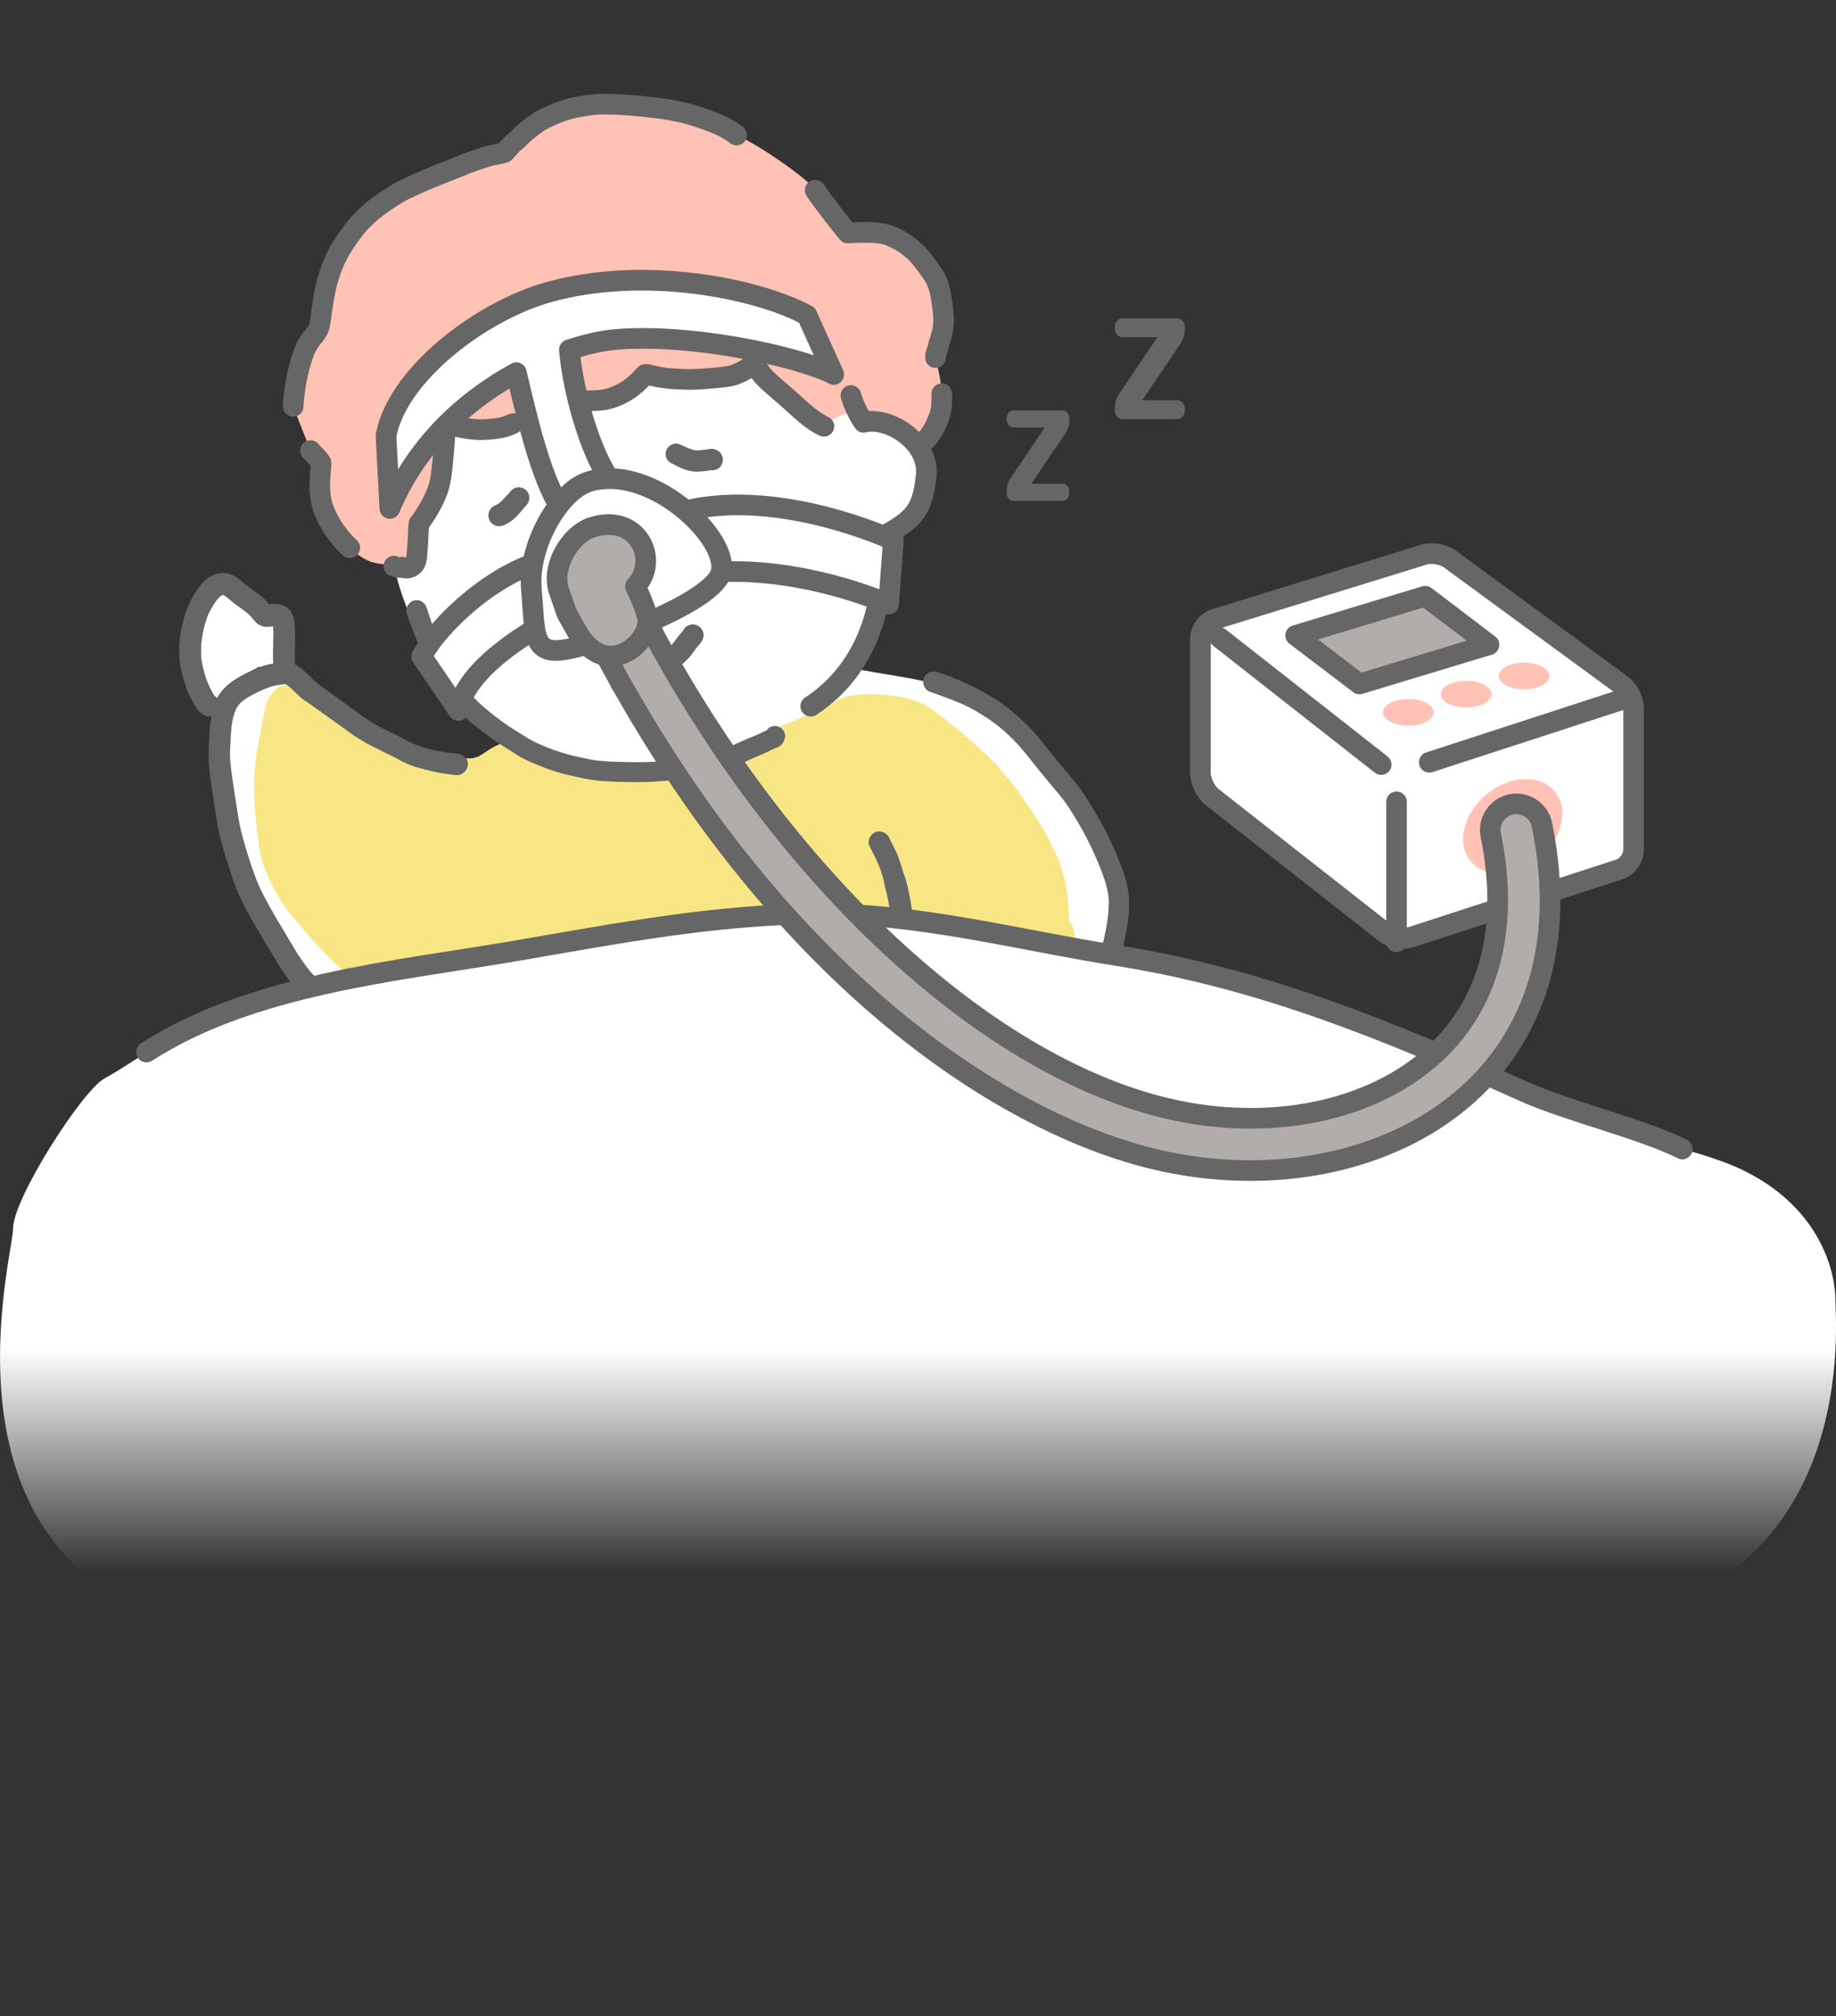 <?xml version="1.0" encoding="UTF-8"?>
<svg id="_繝ｬ繧､繝､繝ｼ_1" data-name="繝ｬ繧､繝､繝ｼ 1" xmlns="http://www.w3.org/2000/svg" width="233.12" height="255.88" xmlns:xlink="http://www.w3.org/1999/xlink" viewBox="0 0 233.12 255.88">
  <rect x="0" y="0" width="233.12" height="255.88" fill="#333333" stroke="none"/>
  <defs>
    <style>
      .cls-1 {
        fill: #f7e683;
      }

      .cls-2, .cls-3 {
        fill: #fff;
      }

      .cls-4 {
        fill: #fce7d9;
      }

      .cls-5 {
        fill: #83c8a7;
      }

      .cls-6 {
        fill: #626161;
      }

      .cls-7 {
        fill: url(#_蜷咲ｧｰ譛ｪ險ｭ螳壹げ繝ｩ繝・・繧ｷ繝ｧ繝ｳ_24);
      }

      .cls-8 {
        fill: #e7d87e;
      }

      .cls-9 {
        fill: #e7b49e;
      }

      .cls-10, .cls-3, .cls-11 {
        stroke: #666;
        stroke-linecap: round;
        stroke-linejoin: round;
        stroke-width: 2.62px;
      }

      .cls-10, .cls-12, .cls-13 {
        fill: none;
      }

      .cls-14 {
        fill: #7dc5a3;
      }

      .cls-15 {
        fill: #eedf83;
      }

      .cls-16 {
        fill: #e1ca6f;
      }

      .cls-13 {
        clip-path: url(#clippath);
      }

      .cls-11 {
        fill: #b2adab;
      }

      .cls-17 {
        fill: #ffc2b4;
      }

      .cls-18 {
        fill: #666;
      }
    </style>
    <clipPath id="clippath">
      <rect class="cls-12" x="12.07" width="164.95" height="171.36"/>
    </clipPath>
    <linearGradient id="_蜷咲ｧｰ譛ｪ險ｭ螳壹げ繝ｩ繝・・繧ｷ繝ｧ繝ｳ_24" data-name="蜷咲ｧｰ譛ｪ險ｭ螳壹げ繝ｩ繝・・繧ｷ繝ｧ繝ｳ 24" x1="116.56" y1="208.06" x2="116.56" y2="116" gradientUnits="userSpaceOnUse">
      <stop offset=".09" stop-color="#fff" stop-opacity="0"/>
      <stop offset=".4" stop-color="#fff"/>
      <stop offset="1" stop-color="#fff"/>
    </linearGradient>
  </defs>
  <g>
    <path class="cls-18" d="m128.71,63.57c-.24,0-.45-.09-.62-.27-.17-.18-.26-.39-.26-.63v-.36c0-.61.16-1.15.49-1.63l4.31-6.37v-.03s0-.02,0-.02h-3.92c-.24,0-.45-.09-.62-.27-.17-.18-.26-.39-.26-.63v-.36c0-.24.09-.45.26-.63.17-.18.38-.27.62-.27h6.18c.24,0,.45.09.62.27.17.18.26.39.26.63v.36c0,.61-.16,1.15-.49,1.63l-4.31,6.37v.03s0,.02,0,.02h3.92c.24,0,.45.09.62.27s.26.39.26.63v.36c0,.24-.09.45-.26.63-.17.18-.38.27-.62.27h-6.18Z"/>
    <path class="cls-18" d="m142.54,53.2c-.27,0-.5-.1-.69-.3s-.29-.43-.29-.7v-.4c0-.68.18-1.29.54-1.82l4.82-7.12v-.02l.02-.02s0-.02-.02-.02h-4.38c-.27,0-.5-.1-.69-.3s-.29-.43-.29-.7v-.4c0-.27.1-.5.29-.7.19-.2.42-.3.69-.3h6.91c.27,0,.5.1.69.3.19.2.29.43.29.7v.4c0,.68-.18,1.29-.54,1.82l-4.82,7.12v.02l-.02.02s0,.02.02.02h4.38c.27,0,.5.1.69.3s.29.43.29.7v.4c0,.27-.1.5-.29.7s-.42.3-.69.3h-6.91Z"/>
  </g>
  <g class="cls-13">
    <g>
      <path class="cls-2" d="m50.77,58.31c-7.77,18.71,17.73,56.85,51.35,32.65,8.44-6.07,9.87-16.13,10.84-22.94,8.26-3.16,5.59-16.76-3.3-14.42-.1-1.37-4.96-11.58-4.96-11.58l-31.34-3.4-23.57,13.12.97,6.56Z"/>
      <path class="cls-2" d="m40.08,87.7l-4.13-2.19c-2.92,0-7.77,1.7-8.02,3.89s-.73,9.23.24,12.39c.97,3.16,8.26,25.27,17.25,29.15s25.02,13.6,25.02,13.6l8.75-23.81-39.11-33.04Z"/>
      <path class="cls-2" d="m108.11,84.79c8,1.62,15.35,1.55,20.96,8.19,3.59,4.24,7.62,8.1,10.33,12.94,2.13,3.82,2.88,7.24,2.48,11.67-.4,4.4-5.92,13.53-9.67,16.13-5,3.46-15.03-1.33-19.19-3.99-2.77-1.77-5.63-3.82-8.22-5.8-3.92-2.99-7.42-8.99-9.29-13.68-2.33-5.86-.61-12.25-.19-18.31.33-4.83,1.98-6.42,4.04-10.54l8.75,3.4Z"/>
      <g>
        <path class="cls-12" d="m100.34,179.29s.05,0,.08,0c-.03,0-.05,0-.08,0Z"/>
        <path class="cls-12" d="m96.63,180.46s0,0,0,0c.43-.23.88-.45,1.34-.62-.46.18-.9.39-1.34.62Z"/>
        <path class="cls-12" d="m34.45,76.97s-.04-.02-.05-.03h0s.03.02.05.03Z"/>
        <path class="cls-12" d="m69.64,164.71c-.04-.19-.08-.38-.12-.56.09.78.2,1.56.32,2.34.05.33.11.65.19.97-.05-.47-.11-.95-.17-1.42-.08-.51-.14-.91-.23-1.32Z"/>
        <path class="cls-12" d="m99.59,179.38s-.02,0-.03,0c-.1.02-.2.03-.3.06.1-.02.2-.04.3-.06,0,0,.02,0,.03,0Z"/>
        <path class="cls-12" d="m32.53,84.87l-.39.2-.13.06s-.05.02-.07.04c.33-.15.67-.29,1.01-.42-.01-.02-.03-.05-.04-.07l-.39.2Z"/>
        <path class="cls-12" d="m101.23,179.23h-.08s-.06,0-.1.01c.03,0,.06,0,.09,0h.08s.04,0,.06,0c.03,0,.06,0,.09,0,0,0,0,0,0,0-.03,0-.06,0-.09,0-.02,0-.04,0-.06,0Z"/>
        <path class="cls-12" d="m118.46,143.56c-.09-.17-.18-.33-.28-.5,0,0,0,0,0,0,.1.17.2.34.29.5Z"/>
        <path class="cls-12" d="m78.1,96.66c-.52-.03-1.05-.06-1.56-.12-.33-.05-.66-.12-1-.21.34.08.68.16,1,.21.51.06,1.04.09,1.56.12Z"/>
        <path class="cls-12" d="m69.89,94.39c-.19-.04-.38-.08-.57-.11-.48-.07-.99-.14-1.51-.17,0,0,0,0,0,0,.52.03,1.03.1,1.51.17.19.03.38.07.57.11Z"/>
        <path class="cls-12" d="m117.79,144.88l-.02.02c-.08.1-.17.2-.26.29.36.46.42,1.14.04,1.62-.41.53-.96.92-1.51,1.3-.5.34-1.01.67-1.54.98-.11.06-.22.12-.32.18.37-.08.74-.16,1.14-.24.25-.05.51-.09.76-.13.64-.11,1.35-.23,2.01-.47.19-.09.41-.2.63-.34.1-.09.2-.18.29-.28.05-.08.1-.16.14-.25.05-.16.09-.33.13-.51.02-.18.04-.39.02-.61,0-.12-.02-.24-.03-.36-.05-.3-.11-.66-.2-1.01-.06-.23-.14-.47-.25-.76-.1-.21-.21-.42-.33-.63-.07.19-.15.37-.25.56-.12.25-.3.46-.47.67Z"/>
        <path class="cls-12" d="m118.67,173.32s0,0,0,0c-.14.06-.29.11-.43.17.14-.06.29-.11.43-.17Z"/>
        <path class="cls-12" d="m82.65,206.52c.34,1.06.76,2.09,1.13,3.15.21.59.39,1.19.59,1.78.19.55.4,1.09.61,1.62.44,1.1.96,2.16,1.54,3.2.52.92,1,1.86,1.55,2.76.33.52.67,1.03,1.06,1.51.31.38.63.76.95,1.13,0,0,0-.01-.01-.02l-.02-.03c-.59-1.02-1.19-2.07-1.73-3.14-.35-.7-.7-1.4-1.04-2.11-.18-.38-.37-.75-.55-1.13-.21-.43-.42-.86-.63-1.29-.31-.64-.62-1.28-.94-1.91-.54-1.07-1.05-2.2-1.52-3.38-.44-1.1-.91-2.32-1.33-3.6,0,.05.02.09.03.14.09.45.2.88.32,1.32Z"/>
        <path class="cls-12" d="m159.02,160.28c.12.06.24.13.35.19.31.16.63.33.93.53.95.64,1.85,1.38,2.69,2.18.87.83,1.69,1.74,2.45,2.7.7.9,1.38,1.94,2.06,3.17.29.52.55,1,.76,1.49.24.53.46,1.12.7,1.85.09.28.18.56.27.84.09.28.18.56.27.83.2.6.35,1.1.47,1.62.17.75.31,1.51.43,2.27.42.32.71.85.87,1.33.09.28.18.56.25.85.04.15.07.31.1.46.05.24.04.44.04.68,0-.03,0-.06-.01-.08.08.57.14,1.14.15,1.72,0,.09,0,.18,0,.27.04.13.07.25.1.38.12.66.21,1.35.2,2.02-.03,1.35-.13,2.7-.33,4.04-.05.36-.09.73-.16,1.09-.08.37-.15.73-.23,1.1-.11.5-.25.99-.39,1.48-.04.2-.07.4-.12.59-.15.7-.38,1.37-.71,2,0,.02-.02.03-.03.05-.15.42-.3.85-.46,1.27-.27.69-.53,1.39-.83,2.07-.16.35-.3.71-.47,1.06-.18.38-.36.77-.6,1.11-.14.19-.27.38-.44.54-.11.11-.23.18-.35.24-.25.4-.5.8-.77,1.18.3-.29.59-.58.88-.88.33-.36.65-.72.98-1.07-.08.08-.16.17-.24.26,1.65-1.8,3.1-3.79,4.32-5.9.06-.12.12-.24.18-.37.07-.16.14-.32.23-.47.06-.21.12-.42.18-.63.1-.41.19-.82.28-1.23.02-.14.06-.28.12-.41.08-.54.14-1.08.19-1.62.13-1.29.17-2.58.16-3.88-.03-.72-.07-1.44-.14-2.16-.08-.8-.24-1.6-.38-2.39-.27-1.54-.57-3.07-1-4.57-.66-2.07-1.41-4.11-2.27-6.11-.45-1.05-.94-2.07-1.4-3.11-.4-.92-.83-1.83-1.34-2.7-.59-.86-1.31-1.6-2.06-2.31-.71-.64-1.45-1.25-2.27-1.74-.84-.5-1.67-1-2.52-1.48-.7-.36-1.41-.66-2.13-.96.14.08.28.16.42.24.22.13.45.25.67.37Z"/>
        <path class="cls-12" d="m100.92,51.35c-.29-.27-.58-.53-.88-.79-.27-.24-.54-.47-.81-.7l-.04-.03.04.03c.27.23.54.47.81.7.3.26.59.53.88.79.67.61,1.33,1.21,2.04,1.74.45.34.92.64,1.4.9-.48-.27-.95-.57-1.4-.9-.7-.53-1.37-1.13-2.04-1.74Z"/>
        <path class="cls-12" d="m96.31,46.94c.32.48.65.87,1.01,1.21.62.59,1.29,1.16,1.87,1.67-.59-.51-1.25-1.08-1.87-1.67-.36-.34-.69-.74-1.01-1.21Z"/>
        <path class="cls-12" d="m106.78,54.99c.45.13.89.23,1.31.31,0,0,0,0,0,0-.42-.08-.86-.18-1.31-.31Z"/>
        <path class="cls-12" d="m95.31,44.94s0,.01,0,.01c.08.2.16.41.24.61-.09-.21-.17-.41-.24-.61,0,0,0,0,0-.01Z"/>
        <path class="cls-12" d="m53.17,66.65l-.02.17s0,.03,0,.05c0-.02,0-.03,0-.05l.02-.17.02-.17c.04-.05.09-.12.13-.18-.04.06-.09.12-.13.18l-.02.17Z"/>
        <path class="cls-12" d="m71.33,50.6c-.07.09-.14.17-.2.25.07-.08.13-.16.2-.25.04-.05.07-.1.1-.15,0,0,0,0,0,0-.04.05-.07.1-.1.15Z"/>
        <polygon class="cls-12" points="53.09 67.89 53.09 67.84 53.09 67.79 53.09 67.84 53.09 67.89"/>
        <path class="cls-12" d="m95.31,44.91s0,0,0,.01c0,0,0,0,0-.01,0,0,0,0,0,0Z"/>
        <path class="cls-12" d="m63.52,54.73c-.08,0-.17,0-.25,0-.68-.02-1.34-.06-1.96-.11-.24-.02-.48-.05-.72-.08h0c.24.03.48.06.72.08.61.05,1.28.1,1.96.11.08,0,.17,0,.25,0,.58,0,1.19-.04,1.85-.13.2-.03.4-.06.59-.1-.2.04-.39.08-.59.1-.66.09-1.27.13-1.85.13Z"/>
        <path class="cls-12" d="m55.79,61.48c.06-.24.11-.49.16-.77.03-.21.06-.42.09-.63-.03.21-.06.42-.09.63-.05.28-.1.53-.16.77Z"/>
        <path class="cls-12" d="m89.47,95.35c.24-.07.46-.14.69-.2-.22.06-.45.13-.69.2Z"/>
        <path class="cls-12" d="m56.33,57.3l-.02.23.02-.23c.09-1.08.16-2.25.2-3.69,0,0,0,0,0,0-.04,1.44-.1,2.61-.2,3.69Z"/>
        <polygon class="cls-12" points="50.99 64.45 50.98 64.49 50.98 64.53 50.98 64.49 50.99 64.45"/>
        <path class="cls-12" d="m85.08,96.45h.06s.53-.08.53-.08c.33-.05.73-.11,1.15-.2-.42.09-.82.16-1.15.2l-.53.07h-.06s-.08.02-.08.02c-.65.08-1.2.15-1.75.19.02,0,.03,0,.05,0,.53-.05,1.07-.11,1.7-.19h.08Z"/>
        <path class="cls-12" d="m51,64.41h0s.03.01.06.01c0,.03,0,.05-.02.08,0,0,0,.01,0,.02-.02.1-.04.21-.07.32.03-.14.06-.27.09-.41-.03,0-.05,0-.07-.01Z"/>
        <path class="cls-12" d="m88.37,95.71h-.04c-.11.05-.22.09-.33.12.11-.04.22-.07.33-.11h.04Z"/>
        <path class="cls-12" d="m50.8,65.62s.01,0,.02,0c0,0-.01,0-.02,0,0,0,0,0,0,0Z"/>
        <path class="cls-12" d="m43.31,60.87c-.04.61-.04,1.2.02,1.8.08.48.21.93.39,1.38.23.5.49.99.77,1.46.17.29.37.56.58.83.47.58.97,1.11,1.55,1.59.1.08.21.15.32.22-.15-.21-.29-.42-.41-.6-.66-.99-1.08-2.05-1.36-2.86,0,0,0,.02,0,.02,0,0,0,.02,0,.02l-.02-.04s-.03-.09-.05-.13l-.02-.08-.02-.05c-.46-1.26-.84-2.38-1.14-3.44l-.03-.09-.03-.1-.02-.06c-.14-.48-.28-.97-.39-1.46-.02.18-.04.36-.06.55-.03.35-.06.69-.08,1.04Z"/>
        <path class="cls-12" d="m50.84,65.6h0c.03-.2.06-.38.1-.57-.04.19-.07.38-.1.57,0,0,0,0,0,0Z"/>
        <path class="cls-12" d="m51.35,72.09c.08.02.16.03.24.03.37,0,.71-.16.94-.41-.23.25-.57.41-.94.41-.08,0-.16-.01-.24-.03Z"/>
        <path class="cls-12" d="m53.03,69.04c-.02.35-.04.74-.09,1.11,0,.24-.02.46-.06.67.03-.21.05-.43.06-.67.05-.37.07-.77.09-1.11l.02-.4c0-.11.01-.22.02-.34,0,.11-.01.22-.02.34l-.02.4Z"/>
        <path class="cls-12" d="m99.32,92.12c.24-.1.48-.21.72-.31l.06-.03-.06.03c-.24.1-.48.21-.72.31Z"/>
        <path class="cls-12" d="m116.97,195.32c.68-.63,1.42-1.22,2.2-1.77-.78.55-1.52,1.14-2.2,1.77-.49.45-.97.91-1.47,1.41-.17.17-.33.35-.48.53.16-.18.32-.36.48-.53.5-.5.98-.96,1.47-1.41Z"/>
        <path class="cls-12" d="m110.73,226.86c-.22-.49-.43-.99-.61-1.49.18.5.39.99.61,1.49Z"/>
        <path class="cls-12" d="m112.91,200.04l-.07.11c-.18.28-.36.57-.53.86.17-.29.35-.58.53-.86l.07-.11Z"/>
        <path class="cls-12" d="m114.28,198.13l-.05.06c-.09.1-.17.21-.25.32.08-.11.17-.22.25-.32l.05-.06Z"/>
        <path class="cls-12" d="m113.6,199.03s-.07.09-.1.14c-.07.1-.14.2-.21.31.07-.1.14-.21.21-.31.03-.05.07-.09.1-.14Z"/>
        <path class="cls-12" d="m108.96,216.94c.03-2.84.1-5.4.58-7.91.1-.51.21-1.02.34-1.54-.13.52-.25,1.03-.34,1.54-.47,2.52-.54,5.07-.58,7.91-.01,1.1-.02,2.37.13,3.61.09.76.22,1.68.42,2.64-.2-.96-.33-1.89-.42-2.64-.15-1.24-.15-2.51-.13-3.61Z"/>
        <path class="cls-12" d="m112.87,230.53c.18.21.36.41.56.59.07.07.15.14.23.2-.08-.07-.16-.13-.23-.2-.19-.19-.38-.39-.56-.59Z"/>
        <path class="cls-12" d="m124.29,190.73c-.08.06-.17.12-.27.21-.14.04-.26.09-.39.14.13-.05.25-.1.39-.14.1-.09.18-.15.27-.21Z"/>
        <path class="cls-12" d="m125.97,190.65c.34-.03.68-.06,1.02-.08h.06c.61,0,1.17.59,1.17,1.23,0,.33-.13.64-.36.87-.05.05-.1.08-.15.12.05-.04.1-.07.15-.12.23-.23.36-.55.36-.87,0-.65-.56-1.24-1.17-1.24h-.06c-.34.02-.68.05-1.02.08-.22-.13-.48-.2-.75-.2-.22,0-.43.04-.63.12.2-.08.41-.12.63-.12.28,0,.54.07.75.2Z"/>
        <path class="cls-12" d="m127.17,193.01c.05,0,.11-.02.16-.04-.05.01-.1.03-.16.04h0Z"/>
        <path class="cls-12" d="m123.28,191.21c-.13.05-.25.11-.38.16l-.05.02.05-.02c.12-.06.25-.11.38-.16Z"/>
        <path class="cls-12" d="m113.99,231.6c-.08-.06-.17-.13-.25-.2.08.07.17.13.25.2l.05.04c.1.08.21.16.32.24-.11-.08-.22-.17-.32-.24l-.05-.04Z"/>
        <path class="cls-12" d="m111.66,240.72c.14-.02.27-.04.41-.07-.02,0-.05,0-.07,0-.45-.01-.88-.05-1.3-.09.05.02.1.04.16.06.26.05.53.09.8.1Z"/>
        <path class="cls-12" d="m119.18,234c-.06.01-.11.02-.17.03.06,0,.12-.02.17-.03.22-.05.42-.14.61-.27,0,0,0,0,0,0-.19.13-.39.22-.61.27Z"/>
        <path class="cls-4" d="m97.6,92.55s0,0-.01.01c0,0,0,0,0,0,0,0,0,0,.01-.01Z"/>
        <polygon class="cls-4" points="94.79 93.78 94.8 93.78 94.8 93.78 94.79 93.78"/>
        <path class="cls-4" d="m51.05,64.5s.01-.05.02-.08c-.03,0-.05,0-.06-.01v.04s-.02.04-.02.04v.04s-.02.04-.02.04c-.06.31-.12.65-.17,1.05,0,0,.01,0,.02,0,0,0,.02-.01.02-.01.03-.19.06-.39.1-.57.01-.06.03-.13.04-.19.02-.11.04-.21.07-.32,0,0,0-.01,0-.02Z"/>
        <path class="cls-4" d="m34.63,79.18s-.02-.02-.03-.02c0,0,.02.02.03.02t0,0Z"/>
        <path class="cls-2" d="m34.7,82.23c0-.61.04-1.22.04-1.83-.01-.31-.03-.63-.07-.95-.07,0-.13.01-.2.02-.27.03-.59.11-.85.05-.34-.07-.51-.13-.8-.3-.15-.09-.27-.21-.39-.34-.09-.09-.18-.19-.26-.29-.17-.21-.34-.41-.53-.6-.48-.42-.99-.8-1.52-1.15-.58-.39-1.07-.92-1.66-1.3-.05-.02-.11-.04-.16-.06,0,0,0,0,0,0-.02,0-.04,0-.06,0-.04.02-.08.04-.12.06-.14.11-.28.22-.41.34-.39.47-.71,1-1.02,1.52-.16.32-.32.64-.44.97-.15.42-.27.85-.38,1.28-.12.54-.23,1.07-.29,1.62-.06.53-.09,1.07-.09,1.6.03.52.09,1.03.19,1.54.1.48.24.96.37,1.44.14.43.31.85.5,1.26.17.36.37.7.56,1.05.04.06.08.11.13.17.13.08.24.18.33.29.1-.19.21-.38.34-.57.82-1.18,2.04-1.91,3.29-2.56.24-.12.48-.24.72-.35.02-.01.05-.02.07-.04l.13-.06.39-.2.39-.2s.03.05.04.07c.58-.21,1.17-.38,1.78-.49-.02-.21-.03-.42-.04-.64-.02-.47,0-.93,0-1.39Z"/>
        <path class="cls-2" d="m117.13,142.47c-.51-.32-1-.7-1.48-1.07-.53-.42-1-.91-1.49-1.38-.21-.19-.43-.39-.64-.59-.22-.21-.43-.42-.64-.64-.19-.2-.35-.42-.53-.63-.31-.37-.59-.77-.86-1.18-.08-.13-.17-.25-.25-.37-.03,0-.05.02-.08.02-.24.05-.46.13-.7.18-.2.04-.4.09-.6.13-.37.08-.73.15-1.1.22-.23.04-.46.08-.69.11-.47.07-.95.15-1.4.28-.33.1-.66.2-.97.36-.09.07-.18.15-.27.23-.07.15-.13.3-.18.45-.01.1-.02.21-.02.31.02.35.07.7.12,1.05.07.5.19,1,.17,1.5-.04,1.17-.78,2.16-1.35,3.14-.24.47-.47.95-.62,1.46-.02.14-.04.29-.05.44,0,.07.02.13.03.2.03.06.06.13.09.19.06.08.12.15.18.23.26.21.54.39.83.56.38.19.77.36,1.18.48.63.11,1.27.16,1.91.16.77-.03,1.55-.11,2.3-.3.64-.2,1.28-.4,1.9-.65.65-.26,1.27-.6,1.86-.96.54-.34,1.08-.71,1.55-1.14.01-.01.02-.03.03-.04.44-.59,1.28-.74,1.89-.31.1.07.19.17.26.26.09-.09.17-.19.26-.29l.02-.02c.17-.21.35-.43.47-.67.09-.19.17-.38.25-.56-.01-.03-.03-.05-.04-.08-.09-.17-.19-.33-.29-.5-.37-.17-.71-.38-1.05-.59Z"/>
        <path class="cls-4" d="m165.67,229.63s0-.02,0-.03c-.01-.04-.03-.08-.04-.13.02.05.03.1.05.15Z"/>
        <path class="cls-2" d="m163.09,209.27c-.56.3-1.13.61-1.69.9-.56.29-1.16.48-1.77.66-.55.15-1.12.26-1.68.36-.19.03-.37.06-.56.1.08.24.14.49.19.74.11.65.21,1.29.31,1.94.1.68.2,1.36.26,2.05.05.57.07,1.15.08,1.72.03.53.11,1.05.17,1.57.05.5.09,1,.1,1.5.03,1.07-.02,2.14,0,3.22.04.66.12,1.31.29,1.95.04.11.09.21.15.31.16.23.31.47.46.7,0-.01-.02-.03-.03-.04.15.23.3.46.47.68.16.21.35.4.52.6.32.37.62.76.95,1.12.62.67,1.26,1.32,1.91,1.95.03.03.07.06.1.1.53.48,1.06.94,1.58,1.43-.08-.08-.17-.16-.25-.24.31.28.63.54.99.76.22.1.44.19.67.27.06,0,.11.02.17.02-.03-.21-.07-.41-.1-.62-.07-.41-.14-.81-.21-1.21-.13-.71-.28-1.42-.48-2.12-.14-.43-.28-.87-.41-1.3-.11-.36-.2-.73-.3-1.09-.18-.65-.29-1.32-.39-1.99-.08-.55-.09-1.1,0-1.65.05-.32.13-.64.19-.96.09-.41.14-.83.31-1.21.19-.84.36-1.69.48-2.55.18-1.25.47-2.47.69-3.71.25-1.36.51-2.71.7-4.09.18-1.31.27-2.64.34-3.97.02-.37.04-.74.06-1.11-.32.31-.64.62-.97.92-1,.9-2.1,1.66-3.28,2.3Z"/>
        <path class="cls-4" d="m165.72,229.78s-.01-.05-.02-.07c0,0,0,0,0,0,0,.02.01.05.02.07Z"/>
        <path class="cls-4" d="m165.69,229.69s-.01-.04-.02-.06c0,.02.01.04.02.06,0,0,0,0,0,0Z"/>
        <path class="cls-2" d="m119.25,239.38c-.4.41-.83.79-1.25,1.18-.39.36-.77.73-1.2,1.04.21.08.42.15.64.23.22.08.45.17.67.25.51.2,1.03.38,1.55.58.52.21,1.04.41,1.56.63.53.22,1.07.43,1.59.67.99.46,1.99.89,2.99,1.34,1.06.47,2.14.89,3.24,1.27,1.06.36,2.12.76,3.2,1.08.32.1.63.2.94.31.23.07.46.15.68.25.26.12.52.24.76.41.21.16.39.38.58.57-.08-.08-.17-.15-.25-.23.12.11.23.22.34.33.09.08.17.16.25.25.2.16.42.28.62.45.32.28.67.51,1.02.75.8.56,1.61,1.1,2.46,1.59.6.32,1.2.64,1.85.84.14.03.27.05.41.07.05,0,.1-.01.15-.02.08-.03.15-.06.22-.09,0,0,0,0,0,0,.02-.05.04-.1.06-.15,0-.05.01-.1.02-.15-.03-.25-.09-.5-.16-.74-.06-.18-.12-.35-.2-.52-.1-.2-.2-.4-.28-.61-.16-.44-.36-.86-.54-1.29-.35-.84-.66-1.68-1.12-2.47-.45-.69-.92-1.36-1.34-2.07-.34-.57-.64-1.15-.96-1.72-.11-.15-.22-.3-.34-.44-.11-.01-.23-.02-.34-.03-.19-.02-.39-.05-.58-.06-.17,0-.34,0-.51,0-.2-.02-.39-.04-.58-.06-.2-.02-.4-.01-.6-.02-.14,0-.28-.02-.42-.03-.28.02-.56.04-.84.02-.23-.02-.46-.08-.68-.14-.22-.04-.45-.08-.65-.17-.24-.11-.44-.27-.68-.39-.26-.14-.5-.32-.75-.47-.52-.29-1.02-.62-1.53-.94-.48-.31-.96-.61-1.44-.94-.57-.39-1.13-.8-1.67-1.22-.42-.33-.81-.69-1.2-1.05.02.01.03.03.05.04-.54-.49-1.07-1-1.6-1.5-.39-.35-.78-.7-1.16-1.07-.12.22-.24.44-.36.66-.42.82-.85,1.63-1.38,2.39-.36.52-.76.97-1.2,1.42Z"/>
        <path class="cls-4" d="m116.77,241.62s.06.03.08.04c-.03-.02-.06-.03-.08-.05,0,0,0,0,0,0Z"/>
        <path class="cls-9" d="m81.08,48.42s-.08.06-.11.1c.07-.04.14-.09.21-.14.38-.26.68-.54.95-.86-.06,0-.13,0-.19,0-.3.28-.56.62-.86.9Z"/>
        <path class="cls-15" d="m156.79,208.67s0,0,0,0c0,0-.02,0-.02,0,0,0,.01,0,.02,0Z"/>
        <path class="cls-15" d="m116.8,174.03c-.49.17-1.06.39-1.6.66-.14.07-.28.15-.42.22.89-.33,1.79-.68,2.67-1.05.41-.17.81-.35,1.21-.54-.14.06-.29.11-.43.17-.47.19-.95.37-1.43.54Z"/>
        <path class="cls-15" d="m101.23,179.24h-.08s-.06,0-.09.01c-.21.01-.42.03-.64.04-.03,0-.05,0-.08,0-.25.02-.5.05-.75.09,0,0-.02,0-.03,0-.1.02-.2.03-.3.06-.3.06-.59.16-.93.26-.12.04-.24.09-.36.13-.46.18-.9.39-1.34.62.75-.15,1.49-.32,2.23-.53.84-.23,1.67-.46,2.51-.69-.03,0-.06,0-.09,0-.02,0-.04,0-.06,0Z"/>
        <path class="cls-5" d="m131.53,159.77s.02,0,.04,0c0,0,0,0,0,0-.01,0-.02,0-.03,0Z"/>
        <path class="cls-5" d="m75.7,186.2s.03.02.04.02c0,0,0,0,0,0-.01,0-.03-.01-.04-.02Z"/>
        <path class="cls-5" d="m75.74,186.22s0,0,0,0c.03.02.06.03.08.05,0,0,0,0,0-.01-.03-.01-.05-.03-.08-.04Z"/>
        <path class="cls-5" d="m64.86,136.58c-.12.09-.25.15-.39.19.07.02.14.04.22.06l.12.03s.05.01.08.02c0-.11,0-.22,0-.32,0,0-.02.01-.03.02Z"/>
        <path class="cls-5" d="m62.45,134.33s.09,0,.13.01c-.04-.01-.07-.03-.11-.05,0,.01-.01.02-.02.03Z"/>
        <path class="cls-5" d="m104.76,178.27s.04-.01.05-.02c0,0,0,0,0,0-.02,0-.03,0-.05.01Z"/>
        <path class="cls-5" d="m75.77,186.19s-.04-.03-.05-.05c.02.02.04.04.06.06,0,0,0,0,0,0Z"/>
        <path class="cls-5" d="m131.6,159.62s-.04.01-.05.02c0,.03.02.06.02.09.03,0,.06.02.09.03-.02-.04-.04-.09-.06-.14Z"/>
        <path class="cls-5" d="m131.68,159.79s-.06,0-.09-.01c0,0,0,0,0,0,.03,0,.06,0,.09,0h0Z"/>
        <polygon class="cls-5" points="131.6 159.83 131.6 159.83 131.61 159.83 131.61 159.83 131.6 159.83"/>
        <path class="cls-5" d="m83.56,186.79l.07-.08s.03-.03.05-.05c-.21.07-.43.15-.64.22.18-.03.35-.06.53-.09Z"/>
        <path class="cls-5" d="m131.61,159.83s0,0,0,0c.03,0,.06,0,.09-.01,0,0,0,0,0,0-.03,0-.06,0-.09.01Z"/>
        <path class="cls-5" d="m104.92,178.22s-.04.01-.06.02c-.01,0-.03,0-.04.01.03-.01.07-.02.1-.03Z"/>
        <path class="cls-5" d="m104.57,178.33c.06-.02.13-.04.19-.06-.05.02-.1.03-.15.05-.01,0-.03,0-.04.01Z"/>
        <path class="cls-14" d="m67.95,129.49c-.07.49-.13.97-.18,1.46.14-.15.25-.32.3-.52.09-.32.04-.66-.12-.94Z"/>
        <path class="cls-1" d="m136.82,119.53c-.11-.14-.24-.28-.37-.4,0-.08,0-.17,0-.25,0-.31-.05-.61-.11-.91-.04-.21-.16-.43-.27-.61-.09-.16-.21-.29-.34-.4,0-.11,0-.22,0-.32-.04-1.29-.1-2.66-.35-3.96l-.07-.34c-.09-.47-.18-.94-.31-1.39-.21-.72-.39-1.27-.6-1.76-.5-1.22-1.05-2.35-1.68-3.47-.66-1.18-1.4-2.29-1.96-3.12-.77-1.14-1.51-2.16-2.25-3.12-.34-.44-.7-.88-1.13-1.39l-.05-.06c-.38-.45-.78-.93-1.21-1.36-.69-.69-1.46-1.39-2.08-1.95-.24-.22-.47-.42-.69-.62-.81-.73-1.68-1.44-2.44-2.06l-.42-.34c-.5-.4-1.03-.82-1.57-1.22-.51-.38-1.02-.76-1.58-1.05-1.04-.53-2.21-.89-3.58-1.07-.65-.09-1.34-.16-2.04-.21-.41-.03-.8-.04-1.2-.04-.18,0-.37,0-.55,0-.77.02-1.46.09-2.11.21-.11.02-.23.05-.34.08-.06.02-.12.03-.18.05-.09.03-.17.06-.25.08-.06.02-.13.04-.19.07-.07.03-.13.05-.2.08-.13.05-.25.1-.37.16-.29.23-.59.45-.92.63l-3.27,1.46h-.02c-.31.13-.62.25-.93.38l-.68.28-.35.15-.06.02-.06.03c-.24.1-.48.21-.72.31-.1.04-.2.08-.3.13.01,0,.03.01.05.02.29.17.51.45.59.77.1.36.02.67-.13,1-.08.18-.2.33-.34.48-.17.19-.44.29-.66.38-.07.03-.14.05-.21.07-.16.08-.31.16-.47.23-.36.17-.72.34-1.09.5.1-.04.2-.09.31-.13-.32.14-.64.27-.97.41-1.11.48-2.2,1-3.32,1.46-.56.23-1.12.46-1.7.63-.58.18-1.16.35-1.77.39-.3.06-.6.11-.9.15-.09.02-.19.04-.29.04-.63.09-1.27.16-1.9.23-1.05.12-2.11.23-3.16.29-2.04.11-4.09.07-6.12-.05-.71-.04-1.41-.11-2.11-.23-.65-.1-1.29-.25-1.93-.4-1.21-.26-2.41-.57-3.56-1.02-.68-.26-1.37-.53-2.04-.83-.6-.27-1.17-.57-1.73-.91-.51-.3-1-.64-1.5-.95-.19-.11-.37-.23-.55-.35-.23.09-.45.2-.68.32l-.04.02c-.39.2-.77.45-1.07.65-.37.25-.71.47-1.07.65-.22.08-.43.13-.65.18-.17.01-.34.02-.5.02-.11,0-.23,0-.34,0,.16.25.24.55.21.86-.08.73-.76,1.3-1.5,1.2-.65-.08-1.29-.15-1.93-.26-.67-.12-1.35-.28-2.01-.45-.61-.16-1.21-.32-1.8-.54-.63-.24-1.22-.55-1.81-.88-.94-.5-1.91-.94-2.87-1.42-1.12-.56-2.19-1.21-3.2-1.95-.5-.36-.99-.74-1.5-1.09-.44-.31-.89-.62-1.33-.94-.81-.57-1.6-1.16-2.4-1.73-.2-.09-.38-.2-.55-.34-.15-.12-.3-.26-.45-.39-.35-.3-.66-.62-.99-.94-.17-.16-.35-.3-.54-.44-.03,0-.07,0-.1,0-.43.06-.77.16-1.11.35-.28.15-.55.42-.83.81-.67.95-.88,2.13-1.09,3.26v.06s-.12.59-.12.59l-.04.24v.05c-.07.31-.12.61-.18.92-.04.21-.08.42-.13.63l-.03.15-.02.11-.02.12c-.04.2-.08.4-.12.59-.21,1.11-.34,2.3-.41,3.62-.06,1.12-.03,2.22.03,3.55.05,1.12.18,2.28.29,3.3v.06s.05.4.05.4c.07.68.16,1.32.27,1.93.1.56.21,1.15.39,1.73.4,1.32,1,2.52,1.54,3.52.68,1.27,1.36,2.31,2.08,3.18.66.8,1.37,1.65,2.09,2.45l.44.49c.55.62,1.17,1.31,1.78,1.95.35.36.73.71,1.07,1.02l.14.13c.28.25.55.52.82.78l.06.06.26.26.17.16.03.03c.2.19.41.39.64.59.18.2.36.4.56.58.46.44.94.86,1.43,1.28.47.39.9.8,1.35,1.21.95.87,1.93,1.72,2.95,2.5.48.37.97.74,1.47,1.08.52.35,1.06.69,1.57,1.07.27.19.53.39.8.59.4.32.79.64,1.18.98.54.47,1.12.9,1.7,1.32,1.01.72,2.1,1.4,3.28,1.8.61.21,1.27.27,1.91.32.24.02.49.03.73.04.37.02.76.03,1.11-.09.14-.04.27-.1.39-.19,0,0,.02-.01.03-.02,0,0,0-.02,0-.02.02-1.34.08-2.68.11-4.02.01-.69.02-1.38.08-2.06.05-.61.14-1.22.23-1.83.02-.12.04-.25.06-.37.1-.61.55-1.11,1.14-1.2.12-.02.24-.02.36,0,.71.08,1.33.77,1.21,1.51-.05.32-.1.63-.14.95.16.28.21.63.12.94-.05.2-.16.37-.3.52-.02.25-.05.51-.06.76-.06,1.02-.08,2.05-.11,3.08-.06,1.87-.1,3.74-.06,5.61.04.92.07,1.84.12,2.76.05.87.14,1.73.24,2.59.08.68.12,1.37.18,2.05.06.69.14,1.39.18,2.08.1,1.42.23,2.84.42,4.26.09.65.13,1.29.18,1.95.05.7.14,1.4.2,2.11.06.71.09,1.42.15,2.14.03.33.07.66.08.99,0,.14,0,.28.04.42.04.2.04.41.04.62.02.59.08,1.18.14,1.76.04.19.08.38.12.56.08.41.15.81.23,1.32.06.47.11.95.17,1.42.02.06.03.13.04.19.1.37.21.74.31,1.11.17.67.26,1.36.44,2.02.25.81.47,1.63.63,2.46.08.43.15.85.23,1.28.07.42.13.84.25,1.26.24.84.45,1.68.62,2.53.08.4.15.81.22,1.22.06.33.13.66.22.98.14.41.34.79.53,1.18.2.4.41.8.64,1.18.18.28.35.57.49.88.11.24.25.48.38.71.14.26.29.51.4.79.09.22.16.45.23.67.05.11.1.21.16.32.02.02.03.04.05.05.08.01.16.03.24.05.12-.04.23-.08.35-.11.34-.15.67-.35,1-.54.5-.28,1.02-.46,1.57-.6.5-.13,1.02-.22,1.52-.35.46-.12.93-.24,1.39-.37,1.45-.47,2.82-1.12,4.27-1.59.81-.27,1.61-.55,2.44-.78.74-.21,1.49-.36,2.24-.51,1.92-.36,3.85-.64,5.76-1.03.43-.23.88-.45,1.34-.62.12-.05.24-.09.36-.13.34-.11.64-.2.93-.26.1-.02.2-.04.3-.06,0,0,.02,0,.03,0,.25-.04.5-.07.75-.09.03,0,.05,0,.08,0,.21-.02.43-.03.64-.04.03,0,.06,0,.1,0h.08s.04,0,.06,0c.03,0,.06,0,.09,0,.48-.13.97-.27,1.45-.41.36-.11.72-.21,1.08-.31.16-.04.31-.09.47-.14.05-.01.11-.03.16-.05,0,0,.01,0,.02,0l.06-.02c.07-.02.13-.04.2-.06l.05-.02c.23-.07.46-.14.69-.21.75-.24,1.51-.48,2.26-.71,1.12-.35,2.25-.7,3.35-1.1,1-.36,2-.73,3.01-1.09.21-.07.41-.16.62-.23.14-.07.28-.15.42-.22.54-.27,1.11-.48,1.6-.66.48-.17.96-.36,1.43-.54.14-.06.29-.11.43-.17.12-.06.25-.11.37-.17.45-.22.88-.47,1.3-.74.7-.45,1.36-.95,2.03-1.45.67-.5,1.36-1,2-1.54.65-.55,1.3-1.11,1.94-1.68.6-.52,1.19-1.05,1.74-1.63.68-.76,1.29-1.57,1.9-2.39.39-.51.77-1.02,1.16-1.53.22-.29.43-.57.65-.86.57-.76,1.14-1.52,1.71-2.28.28-.37.56-.74.82-1.12.09-.14.19-.27.27-.4.1-.15.21-.28.33-.41.01-.02.02-.03.03-.05.09-.15.15-.24.27-.37-.04.04-.08.09-.12.13.17-.21.32-.45.46-.69.3-.6.55-1.22.74-1.86.03-.16.05-.31.05-.47-.04-.56-.13-1.13-.22-1.68-.09-.59-.18-1.18-.27-1.77-.11-.68-.26-1.36-.42-2.03-.14-.57-.25-1.14-.4-1.7-.19-.57-.4-1.14-.54-1.73-.14-.55-.22-1.12-.37-1.66-.09-.33.05-.75.24-1.02.21-.29.53-.49.89-.55.04,0,.08,0,.12,0-.13-.32-.27-.63-.45-.93-.14-.23-.31-.45-.49-.65-.15-.86-.32-1.69-.48-2.43-.06-.27-.23-.52-.48-.68l-.06-.21c-.12-.43-.27-.92-.42-1.43-.14.16-.28.33-.42.49-.49.56-.94,1.15-1.47,1.68-.43.42-.88.83-1.34,1.22-.46.39-.96.73-1.46,1.08-.48.33-.94.69-1.43,1-.58.38-1.17.72-1.76,1.07-.55.32-1.1.65-1.69.89-.38.15-.78.28-1.18.36-.29.06-.59.09-.89.13-.32.04-.64.08-.96.1-.39.02-.79.05-1.18,0-.36-.04-.7-.15-1.02-.3.1.17.19.34.28.5.01.03.03.05.04.08.11.21.22.42.33.63.11.29.19.54.25.76.09.35.15.7.2,1.01.01.12.03.24.03.36.02.22,0,.43-.02.61-.04.19-.08.35-.13.51-.04.09-.09.17-.14.25-.09.1-.19.19-.29.28-.22.15-.44.25-.63.34-.65.25-1.37.37-2.01.47-.26.04-.51.09-.76.13-.39.08-.77.16-1.14.24-.36.2-.72.38-1.1.54-.49.2-1,.37-1.51.54-.74.25-1.47.48-2.24.57-.74.09-1.48.14-2.22.13-.57,0-1.17-.06-1.74-.17-.63-.11-1.25-.36-1.82-.65-.8-.41-1.67-.9-2.17-1.68-.13-.2-.28-.41-.37-.63-.08-.2-.15-.41-.2-.61-.08-.31-.1-.61-.09-.93,0-.41.08-.77.18-1.16.14-.56.4-1.11.66-1.61.28-.52.58-1.01.87-1.52.11-.22.21-.44.29-.68,0-.03,0-.06,0-.09-.11-.85-.26-1.69-.27-2.56,0-.54.13-1.03.34-1.52.09-.2.17-.4.29-.59.12-.19.3-.38.46-.53.25-.24.51-.43.81-.62.26-.16.52-.26.81-.35.36-.11.71-.23,1.07-.34.32-.09.65-.14.99-.2.13-.02.26-.04.39-.06.5-.09,1.01-.18,1.51-.29.26-.05.53-.11.79-.17.04,0,.07-.01.11-.02,0-.04-.02-.08-.03-.12-.04-.27-.05-.53-.06-.81,0-.27.08-.53.2-.77.09-.18.14-.36.21-.54.21-.49.52-.92.81-1.36.08-.16.16-.32.24-.47-.03.05-.06.1-.08.15.1-.19.19-.37.29-.56-.06.11-.11.21-.17.32.16-.29.29-.59.45-.87.15-.29.28-.59.38-.9.03-.16.05-.33.08-.49.04-.19.07-.37.09-.56.06-.49.13-.98.21-1.47.07-.43.15-.87.2-1.31.05-.36.13-.72.2-1.08.32-1.66.29-3.37.29-5.05-.02-.46-.06-.92-.14-1.38-.09-.54-.18-1.08-.27-1.62-.11-.62-.23-1.24-.36-1.86-.12-.54-.31-1.06-.37-1.61-.11-.36-.23-.72-.33-1.08-.35-1.11-.92-2.14-1.45-3.17-.34-.66.02-1.51.67-1.8.11-.05.23-.09.35-.11.59-.1,1.17.23,1.46.78.31.6.61,1.21.9,1.83.3.64.52,1.32.71,2,.1.32.2.65.3.97-.02-.06-.04-.13-.06-.19.2.42.31.87.42,1.32.09.36.17.71.24,1.07.15.73.28,1.46.4,2.19.1.61.23,1.23.26,1.85.04.75.02,1.51.03,2.26.02,1.28-.03,2.6-.28,3.86-.05.28-.12.56-.17.85-.04.27-.08.53-.12.8-.06.38-.13.76-.17,1.15-.04.35-.11.69-.15,1.04-.03.3-.09.59-.14.88-.06.36-.13.71-.23,1.06-.06.2-.16.4-.25.59-.11.24-.23.47-.36.7-.17.33-.33.67-.51.99.06-.1.11-.21.17-.31-.06.13-.13.27-.19.4-.12.24-.25.45-.39.67-.11.16-.21.33-.31.49-.06.14-.1.28-.16.42-.03.07-.07.14-.11.22.01.11.03.22.05.33.09.22.18.44.29.65.26.38.53.75.77,1.15.45.67.98,1.31,1.56,1.88.1.09.2.19.3.29-.09-.08-.17-.16-.26-.24.41.38.8.76,1.2,1.15.76.68,1.58,1.32,2.47,1.84.12.06.23.11.36.16.14.02.27.03.41.03.38-.02.75-.06,1.13-.11.33-.04.66-.08.99-.16.74-.27,1.43-.65,2.11-1.04.27-.15.53-.31.8-.46.35-.23.7-.46,1.04-.7.42-.3.86-.59,1.28-.89.42-.31.82-.63,1.21-.97.32-.28.65-.57.95-.87.38-.44.75-.89,1.12-1.33.41-.49.81-.98,1.17-1.51.28-.41.77-.59,1.23-.54.68-.81,1.36-1.63,2.01-2.47-.07-.06-.13-.12-.18-.18-.23-.28-.34-.66-.3-1.02.04-.38.23-.65.49-.91.03-.03.06-.06.09-.08.18-.2.36-.39.54-.59-.02.03-.05.05-.07.08.67-.75,1.27-1.55,1.92-2.32.07-.08.14-.17.2-.25,0,0,0-.01,0-.02.06-.19.06-.47.09-.68.02-.13.03-.25.04-.38.03-.32.03-.63.02-.94-.04-.98-.33-2.01-.95-2.78Zm-74.37,14.8s.01-.02.02-.03c.04.02.07.03.11.04-.04,0-.09,0-.13-.01Zm69.08,25.43s.02,0,.03,0c0,0,0,0,0,0-.01,0-.02,0-.04,0Zm.02-.13s.04,0,.05-.02c.02.05.04.09.06.14-.03,0-.06-.02-.09-.03,0-.03-.02-.06-.02-.09Zm.04.13s.06,0,.09.01h0s-.06,0-.09,0c0,0,0,0,0,0Zm.02.06h0s0,0,0,0c0,0,0,0,0,0,0,0,0,0,0,0Zm0,0s0,0,0,0c.03,0,.06,0,.09-.01,0,0,0,0,0,0-.03,0-.06,0-.09.01Z"/>
        <path class="cls-8" d="m121.11,204.6c-.14.39-.27.78-.38,1.18-.27,1.28-.48,2.56-.68,3.85-.19,1.19-.26,2.41-.24,3.61.01.45.02.9.03,1.36.02.57.06,1.15.11,1.72.09-1.34.26-2.68.45-4.13v.06c.3-2.08.69-4.18,1.07-6.21l.2-1.1.14-.77c.11-.59.22-1.19.34-1.78-.14.23-.28.47-.42.7-.24.49-.43.99-.62,1.5Z"/>
        <path class="cls-16" d="m149.86,156.53c.07.02.15.05.23.07.03,0,.07,0,.11.02-.11-.03-.22-.05-.33-.08Z"/>
        <path class="cls-1" d="m171.87,183.57c-.02-.13-.06-.26-.1-.38,0-.09,0-.18,0-.27-.01-.58-.07-1.15-.15-1.72,0,.03,0,.06.01.08,0-.24.01-.44-.04-.68-.03-.15-.06-.31-.1-.46-.07-.29-.15-.57-.25-.85-.16-.48-.44-1.01-.87-1.33-.13-.76-.26-1.52-.43-2.27-.12-.52-.27-1.03-.47-1.62-.09-.28-.18-.56-.27-.84-.09-.28-.18-.56-.27-.84-.24-.73-.46-1.32-.7-1.85-.22-.49-.48-.97-.76-1.49-.68-1.24-1.35-2.28-2.06-3.17-.76-.96-1.58-1.87-2.45-2.7-.84-.8-1.74-1.54-2.69-2.18-.29-.2-.61-.37-.93-.53-.12-.06-.24-.12-.35-.19-.22-.12-.45-.25-.67-.37-.14-.08-.28-.16-.42-.24-.12-.05-.23-.1-.35-.15-.47-.2-.93-.44-1.41-.64-.43-.18-.86-.36-1.28-.53-.85-.35-1.72-.66-2.58-.98-.4-.15-.79-.3-1.19-.43-.22-.07-.42-.14-.63-.24-.11-.06-.25-.08-.39-.11-.81-.18-1.62-.31-2.45-.39-.87-.09-1.74-.16-2.61-.16-.47.03-.94.07-1.41.12-.37.04-.71-.02-1.01-.24-.29-.21-.49-.53-.54-.88-.01-.07-.01-.15-.01-.22-.49,0-.98.02-1.47.06-.34.03-.69.09-1.06.17-.12.02-.23.06-.35.1l-.06.02c-.1.03-.2.05-.31.07-.07.22-.14.44-.22.65-.35.91-.77,1.79-1.35,2.57-.03.06-.07.13-.1.19-.08.13-.19.25-.3.35-.13.16-.24.35-.35.52-.18.27-.38.52-.57.78-.39.54-.79,1.07-1.19,1.6-.79,1.05-1.59,2.1-2.39,3.14-.41.53-.81,1.07-1.22,1.6-.5.64-1.05,1.25-1.62,1.83-.48.49-1,.95-1.52,1.39-.52.44-1.03.9-1.55,1.35-1.02.88-2.12,1.67-3.2,2.47-1.15.86-2.39,1.62-3.69,2.22-1.29.59-2.61,1.12-3.94,1.6-1.21.44-2.41.89-3.62,1.31-1.28.45-2.57.85-3.86,1.24h.03c-.93.28-1.86.58-2.79.86-.08.03-.16.06-.25.07-.14.04-.27.08-.41.12-1.33.39-2.66.79-3.99,1.13-1.3.34-2.59.71-3.9.97-2.62.52-5.29.8-7.87,1.52-.34.11-.67.22-1,.33-.4.14-.8.26-1.2.41-.82.3-1.62.65-2.44.97-.2.08-.41.15-.61.22-.02.02-.03.03-.05.05l-.06.06c-.19.23-.37.48-.56.75-.27.39-.54.78-.81,1.17l-.19.27c-.35.51-.72,1.06-.97,1.7-.48,1.19-.49,2.53-.47,3.71.03,1.46.11,2.65.25,3.74.13.99.26,1.95.43,2.91.28.9.57,1.8.78,2.72.1.43.18.87.27,1.31.42,1.28.89,2.5,1.33,3.6.47,1.17.98,2.31,1.52,3.38.32.63.63,1.27.94,1.91.21.43.42.86.63,1.29.18.38.37.75.55,1.13.34.7.69,1.41,1.04,2.11.54,1.07,1.15,2.12,1.73,3.14l.02.03s0,.01.01.02c.11.13.21.26.32.38.76.86,1.51,1.73,2.34,2.53.61.56,1.19,1.15,1.79,1.73.37.2.64.57.71.99.08.48-.11.97-.48,1.27-.08.06-.16.12-.25.16.22.31.44.62.66.94.09.13.18.27.27.41.08-.18.2-.34.36-.47.54-.45,1.47-.41,1.9.18.36.51.72,1.02,1.12,1.5.42.5.78,1.05,1.21,1.53.72.81,1.45,1.6,2.23,2.36.54.48,1.13.92,1.73,1.33.71.49,1.49.9,2.23,1.34.71.42,1.4.89,2.1,1.33.65.4,1.29.81,1.95,1.2.15.07.29.13.45.19.42.04.85.08,1.3.09.02,0,.05,0,.07,0,.24-.05.47-.1.7-.15.25-.05.5-.11.74-.18.38-.13.75-.29,1.1-.49.29-.19.58-.38.84-.6.24-.21.47-.44.71-.65.48-.44.96-.88,1.42-1.34.53-.6.97-1.27,1.38-1.97.11-.2.21-.41.31-.61.14-.27.29-.54.44-.81.02-.04.04-.08.06-.12-.19.13-.39.22-.61.27-.06.01-.12.02-.17.03.06,0,.12-.02.17-.03.22-.05.42-.14.61-.27.36-.67.69-1.36.91-2.09.03-.16.05-.31.05-.47,0-.06-.01-.12-.02-.18-.06-.17-.13-.35-.2-.52-.12-.31-.22-.62-.31-.93-.04-.11-.07-.22-.11-.33-.12-.31-.27-.61-.37-.93-.08-.25-.17-.49-.26-.73-.26-.69-.49-1.4-.68-2.12-.17-.66-.29-1.33-.46-1.99-.05-.19-.09-.37-.1-.56,0-.13-.06-.26-.09-.38-.07-.32-.13-.64-.18-.96-.2-1.3-.4-2.61-.55-3.92-.15-1.34-.2-2.67-.23-4.02-.04-1.23,0-2.46.15-3.68.09-.66.2-1.33.32-1.99.11-.61.21-1.23.33-1.83.14-.7.29-1.4.53-2.08.22-.62.42-1.24.71-1.83.32-.64.68-1.27,1.05-1.88.34-.56.72-1.09,1.09-1.62.21-.3.53-.48.87-.54.35-.06.72.02,1.02.23.03.02.05.04.07.06.84-1.01,1.68-2.02,2.49-3.06.43-.54.87-1.1,1.15-1.73.01-.03.02-.05.03-.08.23-.08.47-.15.72-.23.95-.29,1.73-.48,2.46-.59.11-.01.22-.02.33-.03.01,0,.03,0,.04,0,.09-.01.17-.03.26-.04.1-.01.19-.03.29-.04.3-.05.6-.11.9-.13.7-.05,1.39-.07,2.09-.05.56.02,1.12.06,1.68.14.57.08,1.15.13,1.72.21.64.09,1.27.21,1.89.39.57.16,1.12.39,1.66.61,1.07.44,2.07,1.01,3.11,1.52.59.29,1.17.6,1.74.94.55.33,1.12.64,1.64,1.01.47.32.89.7,1.31,1.08.49.44.93.9,1.34,1.41.86,1.06,1.57,2.24,2.25,3.42.16.27.3.55.45.83.15.27.32.54.45.83.26.57.52,1.13.84,1.67.16.24.31.49.45.74.13.2.25.41.37.62.13.2.26.4.37.61.05.1.09.2.14.31.18-.14.39-.24.61-.27.27-.04.62,0,.87.14.75-.11,1.51-.26,2.24-.47.6-.2,1.14-.5,1.71-.78.64-.33,1.26-.7,1.88-1.07.73-.48,1.4-1.02,2.02-1.62.45-.43.89-.85,1.34-1.29.27-.38.53-.78.77-1.18.13-.06.25-.13.35-.24.17-.17.31-.35.44-.54.24-.34.42-.73.6-1.11.17-.35.31-.71.47-1.06.3-.68.56-1.38.83-2.07.16-.42.31-.84.46-1.27,0-.02.02-.03.03-.05.34-.63.56-1.3.71-2,.04-.2.08-.39.12-.59.14-.49.28-.98.39-1.48.08-.37.15-.73.23-1.1.08-.36.11-.73.16-1.09.2-1.33.3-2.69.33-4.04.02-.68-.08-1.36-.2-2.02Z"/>
        <path class="cls-16" d="m125.84,195.36s-.01.02-.02.02c-.04.05-.07.09-.11.14.04-.05.08-.11.13-.16Z"/>
        <path class="cls-18" d="m75.79,71.56c.28.2.69.33,1.03.24.28-.07.56-.1.85-.14.06,0,.11-.02.17-.04.06-.02.12-.03.18-.04.18-.02.35-.05.52-.07.73-.1,1.23-.83,1.12-1.55-.12-.74-.82-1.22-1.55-1.11-.47.07-.94.09-1.41.16-.11.02-.22.04-.32.06-.37.08-.67.25-.9.56-.21.3-.3.67-.24,1.03.06.36.26.69.56.9Z"/>
        <path class="cls-18" d="m77.98,85.7c-.26.26-.44.52-.48.89-.04.36.07.72.3,1,.22.27.55.44.89.48.33.04.76-.06,1-.3.14-.14.27-.27.41-.41.11-.11.25-.2.37-.31.19-.17.38-.34.58-.48.13-.07.26-.13.4-.18.2-.08.41-.12.61-.21.22-.1.44-.21.67-.29.41-.11.84-.18,1.26-.25.81-.14,1.54-.61,2.22-1.04-.1.06-.2.13-.3.19.21-.13.42-.26.62-.41.12-.09.23-.21.35-.31.26-.24.52-.49.75-.76.16-.19.31-.39.45-.59.12-.17.23-.35.36-.51.24-.24.46-.5.64-.79.2-.31.3-.65.24-1.02-.06-.36-.26-.68-.55-.89-.29-.21-.66-.3-1.02-.24-.32.05-.73.25-.89.55-.08.14-.17.28-.28.41-.46.46-.79,1.04-1.22,1.54-.23.23-.48.45-.74.63-.05.03-.09.06-.14.09-.29.17-.59.33-.91.45-.36.07-.73.12-1.09.2-.33.08-.67.17-.99.29-.24.09-.47.22-.71.31-.18.05-.37.11-.55.18-.3.12-.57.29-.84.46-.42.27-.77.62-1.1.99-.11.11-.22.22-.33.32Z"/>
        <path class="cls-18" d="m85.37,58.86s.07.04.11.05c.81.44,1.63.83,2.56.93.51.05,1.04,0,1.55-.06.24-.03.48-.07.72-.1.46.05.93-.13,1.22-.54.21-.29.29-.65.24-1.01-.08-.5-.41-.84-.85-1.05-.42-.2-.91-.07-1.35-.01-.31.04-.63.07-.95.09-.21,0-.43-.02-.64-.06-.25-.08-.49-.18-.73-.29-.32-.14-.64-.27-.95-.42-.2-.1-.44-.11-.67-.07-.13.02-.25.06-.35.11-.31.14-.56.41-.68.72-.13.33-.12.7.03,1.02.15.33.4.53.72.68Z"/>
        <path class="cls-18" d="m63.95,66.67c.36-.16.7-.35,1.02-.58.3-.22.55-.47.8-.74.41-.45.78-.93,1.19-1.38.22-.25.29-.68.24-1-.06-.35-.25-.67-.54-.87-.29-.21-.65-.29-1-.24-.38.06-.63.26-.87.54-.13.15-.26.29-.39.44-.23.24-.45.48-.68.72-.16.15-.32.29-.5.41-.14.07-.27.14-.41.2-.69.29-.98,1.15-.68,1.82.31.69,1.13.98,1.82.68Z"/>
        <path class="cls-18" d="m38.02,88.38c.15.13.29.27.45.39.17.14.35.25.55.34.81.57,1.6,1.17,2.4,1.73.44.31.88.63,1.33.94.51.35,1,.73,1.5,1.09,1.01.74,2.08,1.39,3.2,1.95.95.48,1.92.92,2.87,1.42.59.33,1.17.64,1.81.88.59.22,1.2.38,1.8.54.66.17,1.34.33,2.01.45.64.12,1.28.18,1.93.26.73.09,1.42-.48,1.5-1.2.03-.32-.05-.61-.21-.86-.22-.34-.57-.58-1-.64-.58-.07-1.16-.12-1.74-.21-.56-.09-1.12-.2-1.68-.33-.46-.12-.91-.24-1.36-.39-.46-.15-.91-.33-1.34-.55-.7-.38-1.4-.75-2.12-1.1-.65-.31-1.31-.62-1.95-.96-.65-.37-1.29-.78-1.9-1.21-.37-.25-.73-.52-1.09-.78-.31-.23-.62-.45-.93-.68-1.17-.83-2.33-1.67-3.49-2.51-.17-.18-.36-.33-.56-.49-.14-.11-.28-.24-.41-.36-.53-.53-1.06-1.07-1.68-1.5-.14-.1-.29-.18-.45-.25,0-.34-.01-.68-.03-1.02,0-1.32.1-2.63,0-3.94-.01-.18-.03-.37-.05-.55-.05-.47-.23-.92-.5-1.3-.39-.55-1.03-.81-1.68-.89-.34-.04-.69,0-1.03.04-.06-.07-.12-.14-.18-.21-.26-.3-.56-.57-.87-.83-.42-.34-.84-.66-1.28-.96-.49-.34-.93-.72-1.38-1.1-.32-.27-.69-.48-1.06-.64-.29-.13-.63-.19-.94-.22-.21-.01-.42,0-.62.03-.29.05-.57.14-.84.26-.42.18-.8.49-1.12.8-.29.28-.53.58-.76.91-.4.57-.76,1.19-1.07,1.82-.28.57-.48,1.15-.65,1.76-.21.77-.41,1.56-.52,2.36-.13.92-.15,1.87-.1,2.79.05.83.21,1.64.44,2.43.25.89.51,1.79.94,2.61.23.45.49.89.76,1.32.08.13.18.26.28.37.25.28.51.48.85.64.26.12.55.13.82.06-.1.46-.18.93-.22,1.4-.06.62-.08,1.24-.11,1.87-.04.72-.07,1.43-.05,2.16.05,1.38.27,2.75.47,4.12.22,1.46.45,2.92.68,4.37.11.66.27,1.31.43,1.95.2.77.44,1.54.68,2.31.36,1.13.72,2.26,1.13,3.38.36,1,.84,1.97,1.33,2.91.53.99,1.1,1.96,1.67,2.92.6,1.01,1.18,2.04,1.81,3.03.27.45.53.9.82,1.35.25.39.51.77.77,1.15.5.74,1.08,1.41,1.69,2.06.62.66,1.18,1.38,1.79,2.04.34.37.67.74.99,1.13.14.17.27.34.42.5.16.17.33.33.5.48.13.12.26.24.4.36.14.11.3.19.44.29.63.43,1.5.31,1.96-.32.43-.6.32-1.54-.32-1.96-.09-.06-.19-.11-.28-.16-.13-.08-.24-.17-.36-.27-.03-.03-.06-.05-.09-.08-.22-.23-.42-.48-.62-.73-.27-.33-.55-.65-.83-.96-.5-.55-.98-1.12-1.47-1.68-.46-.53-.97-1.01-1.4-1.57-.47-.61-.9-1.24-1.32-1.88-.03-.05-.07-.11-.1-.16-.29-.47-.56-.94-.85-1.41.02.03.03.05.05.08-1.14-1.91-2.3-3.82-3.34-5.79-1.04-1.95-1.7-4.08-2.35-6.18-.26-.91-.52-1.82-.72-2.75-.22-1.02-.35-2.06-.52-3.09-.16-1.01-.32-2.02-.46-3.04-.13-.93-.25-1.86-.29-2.79,0-.81.05-1.63.1-2.43.02-.42.05-.85.1-1.28.05-.42.14-.84.23-1.25.1-.36.22-.71.38-1.06.13-.21.27-.4.42-.59.28-.27.58-.51.91-.73.98-.57,1.98-1.07,3.05-1.44.59-.16,1.2-.27,1.82-.31.03,0,.05,0,.08,0,0,0,0,0,0,0,.06.04.12.09.18.13.19.14.37.29.54.44.33.32.65.64.99.94Zm-3.57-11.41s-.04-.02-.05-.03h0s.04.02.05.03Zm-1.5,7.78c-.34.13-.68.27-1.01.42-.24.11-.48.23-.72.35-1.25.65-2.47,1.38-3.29,2.56-.13.18-.24.37-.34.57-.1-.11-.21-.21-.33-.29-.05-.05-.09-.11-.13-.17-.19-.35-.4-.69-.56-1.05-.19-.41-.36-.83-.5-1.26-.14-.48-.27-.95-.37-1.44-.11-.51-.17-1.02-.19-1.54,0-.54.03-1.07.09-1.6.06-.55.17-1.09.29-1.62.12-.43.23-.86.38-1.28.12-.33.27-.66.44-.97.3-.53.62-1.06,1.02-1.52.13-.12.27-.24.41-.34.04-.02.08-.04.12-.06.02,0,.04,0,.06,0,0,0,0,0,0,0,.05.02.11.04.16.06.59.38,1.08.91,1.66,1.3.52.36,1.04.74,1.52,1.15.19.19.36.39.53.6.08.1.16.2.26.29.13.13.24.25.39.34.3.17.47.23.8.3.26.06.58-.02.85-.05.07,0,.13-.01.2-.02.04.31.05.63.07.95,0,.61-.03,1.22-.04,1.83,0,.47-.02.93,0,1.39,0,.21.03.42.04.64-.61.11-1.2.28-1.78.49Z"/>
        <path class="cls-18" d="m59.71,136.54c-.39-.29-.86-.41-1.3-.6-.3-.13-.6-.27-.9-.42-.33-.19-.65-.39-.97-.59-.48-.3-.99-.54-1.49-.8-.05-.03-.1-.05-.15-.08-.19-.11-.38-.21-.57-.31-.53-.34-1.03-.72-1.54-1.1-.3-.22-.66-.29-1.01-.24-.35.06-.68.24-.89.54-.44.61-.29,1.46.31,1.9.56.41,1.11.83,1.7,1.19.07.04.12.1.18.15.05.04.12.07.18.11.21.12.42.23.64.34.23.12.47.24.7.36.6.34,1.18.72,1.79,1.05.31.17.64.32.96.46.24.1.48.19.72.29,0,0,0,0,0,0,.6.46,1.51.29,1.94-.31.44-.62.3-1.49-.31-1.94Z"/>
        <path class="cls-18" d="m86.72,185.47c.4-.15.8-.27,1.2-.41.33-.11.67-.23,1-.33,2.58-.72,5.25-.99,7.87-1.52,1.31-.26,2.6-.63,3.9-.97,1.34-.35,2.67-.75,3.99-1.13.14-.04.27-.08.41-.12.09-.02.17-.04.25-.07.93-.28,1.86-.58,2.79-.87-.01,0-.02,0-.03,0,1.29-.39,2.59-.79,3.86-1.24,1.21-.42,2.41-.88,3.62-1.31,1.33-.48,2.66-1.01,3.94-1.6,1.31-.6,2.54-1.36,3.69-2.22,1.08-.8,2.17-1.59,3.2-2.47.52-.44,1.02-.9,1.55-1.35.52-.44,1.04-.9,1.52-1.39.57-.58,1.12-1.19,1.62-1.83.41-.53.81-1.06,1.22-1.6.8-1.05,1.6-2.09,2.39-3.14.4-.53.8-1.06,1.19-1.6.19-.26.39-.51.57-.78.11-.17.22-.35.35-.52.11-.11.22-.22.3-.35.04-.06.07-.13.1-.19.58-.78,1-1.67,1.35-2.57.08-.21.15-.43.22-.65.1-.34.18-.7.21-1.05.05-.69-.07-1.39-.17-2.07-.17-1.19-.32-2.4-.59-3.57-.14-.59-.28-1.18-.42-1.77-.09-.41-.2-.81-.33-1.21-.08-.25-.17-.5-.26-.75-.07-.26-.14-.53-.2-.8-.08-.41-.14-.82-.25-1.22-.1-.36-.23-.66-.55-.89-.26-.19-.58-.27-.9-.25-.04,0-.08,0-.12,0-.36.06-.68.26-.89.55-.19.27-.33.69-.24,1.02.15.55.23,1.11.37,1.66.15.59.35,1.15.54,1.73.15.56.27,1.14.4,1.7.16.67.31,1.35.42,2.03.09.59.19,1.18.27,1.77.08.56.18,1.12.22,1.68,0,.16-.03.31-.05.47-.19.64-.44,1.27-.74,1.86-.14.24-.29.48-.46.69.04-.04.08-.09.12-.13-.12.13-.18.21-.27.37-.01.02-.02.03-.03.05-.12.13-.24.26-.33.41-.09.14-.18.27-.27.4-.25.39-.54.75-.82,1.12-.57.76-1.14,1.52-1.71,2.28-.21.29-.43.57-.65.86-.39.51-.77,1.02-1.16,1.53-.61.81-1.22,1.63-1.9,2.39-.55.57-1.14,1.1-1.74,1.63-.64.56-1.29,1.13-1.94,1.68-.65.54-1.33,1.03-2,1.54-.67.5-1.33,1-2.03,1.45-.42.26-.85.52-1.3.74-.12.06-.25.12-.37.17,0,0,0,0,0,0-.4.19-.8.37-1.21.54-.88.37-1.77.72-2.67,1.05-.21.08-.41.16-.62.23-1,.36-2,.73-3.01,1.09-1.11.4-2.23.75-3.35,1.1-.76.23-1.51.47-2.26.71-.23.07-.46.14-.69.21.02,0,.04-.01.06-.02-.03.01-.07.02-.1.03-.02,0-.04.01-.05.02-.06.02-.13.04-.19.06.01,0,.03,0,.04-.01-.02,0-.04.01-.06.02,0,0-.01,0-.02,0-.05.02-.11.03-.16.05-.15.05-.31.09-.47.14-.36.1-.72.2-1.08.31-.48.14-.97.28-1.45.41,0,0,0,0,0,0-.84.23-1.67.46-2.51.69-.74.2-1.48.37-2.23.53,0,0,0,0,0,0-1.91.39-3.84.67-5.76,1.03-.75.14-1.5.3-2.24.51-.82.23-1.63.51-2.44.78-1.44.48-2.82,1.13-4.27,1.59-.46.13-.93.25-1.39.37-.5.13-1.02.21-1.52.35-.56.14-1.07.32-1.57.6-.33.18-.65.39-1,.54-.12.03-.24.07-.35.11-.08-.02-.16-.04-.24-.05-.02-.02-.03-.04-.05-.05-.06-.1-.11-.21-.16-.32-.07-.23-.14-.45-.23-.67-.11-.28-.26-.53-.4-.79-.13-.23-.27-.47-.38-.71-.14-.31-.31-.6-.49-.88-.22-.39-.44-.78-.64-1.18-.19-.39-.39-.77-.53-1.18-.09-.32-.17-.65-.22-.98-.07-.41-.14-.81-.22-1.22-.17-.86-.38-1.69-.62-2.53-.12-.41-.18-.83-.25-1.26-.07-.43-.15-.86-.23-1.28-.16-.84-.38-1.65-.63-2.46-.18-.66-.27-1.35-.44-2.02-.1-.37-.2-.74-.31-1.11-.02-.06-.03-.13-.04-.19-.08-.32-.13-.64-.19-.97-.12-.78-.24-1.56-.32-2.34-.07-.59-.12-1.17-.14-1.76,0-.21,0-.42-.04-.62-.03-.14-.03-.27-.04-.42-.01-.33-.06-.66-.08-.99-.06-.71-.09-1.42-.15-2.13-.06-.7-.14-1.41-.2-2.11-.05-.65-.1-1.3-.18-1.95-.19-1.42-.32-2.83-.42-4.26-.05-.7-.12-1.39-.19-2.08-.06-.69-.1-1.37-.18-2.05-.1-.86-.19-1.73-.24-2.59-.05-.92-.08-1.84-.12-2.76-.04-1.87,0-3.74.06-5.61.03-1.03.05-2.05.11-3.08.02-.26.04-.51.06-.76.05-.49.11-.98.18-1.46.05-.32.09-.63.14-.95.12-.74-.5-1.43-1.21-1.51-.13-.01-.25-.01-.36,0-.6.1-1.05.59-1.14,1.2-.02.12-.04.25-.06.37-.09.61-.18,1.22-.23,1.83-.06.68-.07,1.38-.08,2.06-.03,1.34-.09,2.68-.11,4.02,0,0,0,.02,0,.02,0,.11,0,.22,0,.32-.03,2.8.01,5.6.29,8.39.14,1.37.25,2.74.39,4.1.07.71.1,1.42.16,2.13.06.71.13,1.43.21,2.14.08.66.18,1.33.23,1.99.06.7.11,1.41.18,2.11.07.69.12,1.37.17,2.07.04.63.12,1.27.15,1.9-.07.53-.02,1.09,0,1.62.03.44.07.88.12,1.31.1.78.22,1.55.34,2.32.07.45.16.89.28,1.33.12.43.24.85.34,1.28.1.39.16.79.24,1.18.08.42.22.82.35,1.23.26.94.43,1.9.6,2.85.09.52.17,1.02.31,1.52.15.52.29,1.04.4,1.57.1.47.19.95.27,1.43.09.49.15.99.29,1.47.1.34.19.69.31,1.02.11.29.24.56.38.83.3.59.61,1.18.96,1.74-.05-.07-.09-.14-.14-.22.14.23.27.46.37.71.09.21.23.41.33.61.11.22.25.43.35.66.09.18.16.37.22.57.06.2.13.4.24.58.04.07.07.13.11.2.02.03.04.07.06.1.11.19.18.29.29.41,0,0-.02-.02-.03-.03.01.01.03.02.04.04.01.01.02.02.03.03.03.03.06.06.09.09.03.03.06.06.09.09.14.14.24.22.35.3,0,0-.01,0-.02-.01.2.13.41.27.64.36.14.05.28.08.42.1.05.02.1.05.16.07.44.17,1,.2,1.42-.04.12-.07.25-.13.38-.18.16-.05.33-.1.48-.18.28-.15.55-.31.81-.47-.1.06-.2.13-.31.19.38-.23.77-.43,1.18-.58.71-.19,1.43-.33,2.14-.52.49-.13.97-.27,1.45-.42.22-.07.43-.14.64-.22,0,0,0,0,0,0,.2-.07.41-.14.61-.22.82-.31,1.62-.66,2.44-.97Zm-10.95.72s0,0,0,0c-.02-.02-.04-.04-.06-.06.02.02.04.03.05.05Zm-.07.01s.03.01.04.02c0,0,0,0,0,0-.01,0-.03-.02-.04-.02Zm.04.02s0,0,0,0c.03.01.05.03.08.04,0,0,0,0,0,.01-.03-.02-.06-.03-.08-.05Z"/>
        <path class="cls-6" d="m104.6,178.32c.05-.02.1-.03.15-.05.02,0,.03,0,.05-.01-.07.02-.13.04-.2.06Z"/>
        <path class="cls-6" d="m104.81,178.26s.03,0,.04-.01c-.02,0-.03.01-.05.02,0,0,0,0,0,0Z"/>
        <path class="cls-18" d="m95.23,227.3c-.07-.42-.34-.79-.71-.99-.6-.57-1.18-1.17-1.79-1.73-.83-.8-1.58-1.67-2.34-2.53-.11-.13-.21-.26-.32-.38-.32-.37-.64-.74-.95-1.13-.39-.48-.73-.99-1.06-1.51-.55-.9-1.03-1.84-1.55-2.76-.58-1.03-1.1-2.09-1.54-3.2-.22-.54-.42-1.08-.61-1.62-.2-.59-.39-1.19-.59-1.78-.37-1.05-.79-2.08-1.13-3.15-.12-.44-.23-.88-.32-1.32,0-.05-.02-.09-.03-.14-.08-.44-.17-.87-.27-1.31-.21-.92-.5-1.82-.78-2.72-.03-.09-.06-.18-.08-.26-.29-1.02-.57-2.05-.83-3.08-.26-1.03-.41-2.1-.76-3.11-.13-.73-.21-1.46-.31-2.19-.11-.74-.85-1.26-1.58-1.14-.76.12-1.25.84-1.14,1.58.06.45.12.89.19,1.34.06.42.15.83.18,1.25.01.18.1.38.14.56.06.23.11.46.17.69.1.42.18.84.28,1.26.21.85.43,1.7.68,2.54.26.87.53,1.73.8,2.59.16.54.3,1.09.41,1.64.14.64.25,1.29.42,1.92.18.67.39,1.34.64,2,.23.62.46,1.26.7,1.88.24.63.43,1.27.65,1.91.21.61.44,1.21.68,1.81.24.59.48,1.17.77,1.74.29.58.61,1.15.93,1.71.45.81.88,1.63,1.36,2.42.3.48.6.96.92,1.43.3.45.66.87,1,1.29.59.72,1.23,1.39,1.84,2.09.63.72,1.32,1.37,2.01,2.02.45.45.91.9,1.37,1.34.21.21.39.44.7.54.38.12.77.11,1.11-.06.09-.04.17-.09.25-.16.37-.31.56-.8.48-1.27Z"/>
        <path class="cls-18" d="m175.64,182.6c-.11-.63-.22-1.27-.34-1.9-.26-1.33-.58-2.62-.98-3.91-.4-1.27-.83-2.54-1.33-3.77-.53-1.32-1.07-2.64-1.68-3.94-.57-1.21-1.06-2.45-1.7-3.62-.35-.65-.77-1.26-1.24-1.83-.37-.45-.79-.85-1.2-1.26-.97-.96-2.02-1.84-3.19-2.54-1.19-.71-2.37-1.44-3.62-2.04-.6-.29-1.22-.53-1.83-.79-.66-.28-1.3-.6-1.97-.87-.9-.37-1.82-.72-2.73-1.07-.41-.16-.82-.31-1.24-.46-.49-.18-.97-.35-1.48-.42-.59-.16-1.19-.29-1.79-.41-.57-.11-1.15-.14-1.72-.22-.63-.08-1.26-.13-1.89-.16-.86-.04-1.71.03-2.56.12-.02,0-.04,0-.06,0-.63.1-1.07.71-1.07,1.33,0,.07,0,.15.01.22.06.35.26.67.55.88.3.22.65.28,1.01.24.47-.05.94-.09,1.41-.12.88,0,1.74.07,2.61.16.86.09,1.71.22,2.55.41-.11-.03-.22-.05-.33-.08.2.05.43.08.61.18.21.11.41.17.63.24.4.13.79.29,1.19.43.86.32,1.73.64,2.58.98.43.17.86.35,1.28.53.48.2.94.43,1.41.64.12.05.23.1.35.15.72.3,1.44.61,2.13.96.85.47,1.68.98,2.52,1.48.82.49,1.57,1.09,2.27,1.74.75.72,1.48,1.46,2.06,2.31.51.87.93,1.77,1.34,2.7.46,1.04.95,2.07,1.4,3.11.86,2,1.62,4.04,2.27,6.11.43,1.5.73,3.03,1,4.57.14.79.29,1.59.38,2.39.08.72.11,1.44.14,2.16.01,1.3-.03,2.59-.16,3.88-.05.54-.12,1.08-.19,1.62-.06.13-.1.26-.12.41-.1.41-.19.82-.28,1.23-.06.21-.11.42-.18.63-.08.15-.16.31-.23.47-.05.13-.11.25-.18.37-1.22,2.11-2.67,4.11-4.32,5.9.08-.09.16-.17.24-.26-.33.35-.66.71-.98,1.07-.29.3-.58.59-.88.88-.44.43-.89.86-1.34,1.29-.63.6-1.3,1.14-2.02,1.62-.62.37-1.24.74-1.88,1.07-.56.28-1.11.58-1.71.78-.73.2-1.49.36-2.24.47-.26-.15-.6-.19-.87-.14-.23.04-.44.14-.61.27-.05-.1-.09-.21-.14-.31-.11-.21-.24-.41-.37-.61-.12-.21-.24-.41-.37-.62-.14-.25-.3-.49-.45-.74-.32-.54-.59-1.1-.84-1.67-.13-.29-.29-.55-.45-.83-.15-.27-.29-.55-.45-.83-.68-1.18-1.4-2.36-2.25-3.42-.41-.51-.85-.97-1.34-1.41-.42-.38-.85-.76-1.31-1.08-.53-.37-1.09-.68-1.64-1.01-.56-.34-1.15-.65-1.74-.94-1.04-.51-2.04-1.07-3.11-1.52-.55-.23-1.09-.45-1.66-.61-.62-.18-1.25-.3-1.89-.39-.57-.08-1.15-.13-1.72-.21-.56-.08-1.12-.12-1.68-.14-.7-.02-1.4,0-2.09.05-.3.02-.6.08-.9.13-.09.02-.19.03-.29.04-.09.01-.17.02-.26.04-.01,0-.03,0-.04,0-.13.02-.27.05-.39.08-.48.14-.99.21-1.48.3-.72.13-1.24.81-1.12,1.55.12.71.82,1.25,1.55,1.12.42-.08.83-.15,1.25-.23.08-.01.16-.01.24-.02.1,0,.2-.03.3-.05.17-.03.35-.06.52-.09.35-.06.71-.13,1.06-.16.27-.03.55-.04.83-.05.85,0,1.69.08,2.54.19.85.11,1.7.18,2.54.36.98.27,1.95.68,2.86,1.13.47.23.94.48,1.41.72.46.23.92.46,1.38.7.59.33,1.17.67,1.73,1.04.56.37,1.07.8,1.57,1.25.78.78,1.43,1.69,2.03,2.61.48.78.92,1.59,1.37,2.39.26.46.44.97.69,1.44.22.42.47.83.73,1.23.1.18.21.35.32.52.18.3.35.6.54.9-.06-.1-.12-.2-.19-.29.1.17.2.35.27.54.08.22.21.41.35.6,0,.01.01.03.02.04.17.31.39.56.74.69.1.04.21.06.31.07.1.3.2.59.31.89.09.39.13.81.19,1.21.08.51.16,1.02.24,1.54.13.88.23,1.76.26,2.64,0,.31.01.62.04.94.03.34.09.68.12,1.02.06.55.11,1.09.13,1.64,0,1.29-.1,2.59.03,3.88.07.66.21,1.33.42,1.96.17.52.52.96.83,1.41.22.35.44.7.7,1.02.28.35.6.68.89,1.03.58.68,1.18,1.33,1.84,1.94-.08-.08-.17-.16-.25-.24.39.38.77.75,1.16,1.12.38.36.78.7,1.17,1.04.38.34.74.7,1.16,1,.47.34,1,.6,1.55.79.63.21,1.28.27,1.94.16.75-.12,1.55-.59,1.84-1.33.29-.73.1-1.51-.02-2.25-.09-.53-.19-1.07-.29-1.6-.21-1.09-.52-2.13-.85-3.19-.08-.29-.16-.59-.24-.89-.08-.3-.17-.6-.22-.9-.08-.49-.17-.99-.2-1.49.01-.42.08-.83.18-1.25.06-.28.12-.55.17-.83.03-.17.05-.31.05-.48,0-.08.04-.17.06-.25.03-.11.05-.21.07-.32.14-.66.27-1.33.38-2,.1-.61.18-1.22.29-1.82.5-2.61,1.04-5.21,1.29-7.86.1-1.06.16-2.13.24-3.2.09-1.14.22-2.27.37-3.41.01-.09.01-.17,0-.25.84-.94,1.63-1.92,2.37-2.95.42-.58.8-1.2,1.19-1.8.26-.41.5-.84.73-1.27.09-.16.17-.33.24-.5.02-.04.03-.08.04-.12.09-.1.16-.21.21-.35.06-.18.1-.36.14-.54.03-.16.06-.31.1-.47.07-.32.15-.63.21-.95.12-.62.22-1.24.3-1.86.15-1.23.22-2.46.25-3.69.03-1.34-.04-2.69-.18-4.03-.06-.62-.19-1.23-.29-1.83Zm-18.85,26.06s-.01,0-.02,0c0,0,.02,0,.02,0,0,0,0,0,0,0Zm10.5-1.5c-.07,1.32-.16,2.65-.34,3.97-.19,1.37-.45,2.73-.7,4.09-.22,1.24-.51,2.46-.69,3.71-.12.86-.29,1.7-.48,2.55-.17.39-.22.8-.31,1.21-.07.32-.14.64-.19.96-.08.55-.07,1.1,0,1.65.09.67.2,1.34.39,1.99.1.36.19.73.3,1.09.13.44.27.87.41,1.3.2.7.36,1.41.48,2.12.07.4.14.81.21,1.21.03.2.07.41.1.62-.06,0-.11-.01-.17-.02-.23-.07-.45-.16-.67-.27-.36-.22-.68-.48-.99-.76.08.08.17.16.25.24-.52-.49-1.05-.95-1.58-1.43-.03-.03-.07-.06-.1-.1-.66-.63-1.3-1.28-1.91-1.95-.33-.36-.64-.74-.95-1.12-.17-.2-.36-.39-.52-.6-.17-.21-.32-.45-.47-.68,0,.02.02.03.03.04-.15-.24-.3-.47-.46-.7-.06-.1-.11-.21-.15-.31-.16-.64-.25-1.29-.29-1.95,0-1.07.04-2.14,0-3.22-.02-.5-.05-1-.1-1.5-.05-.53-.14-1.05-.17-1.57-.01-.57-.03-1.15-.08-1.72-.06-.69-.16-1.37-.26-2.05-.1-.65-.2-1.29-.31-1.94-.04-.25-.11-.5-.19-.74.19-.03.37-.06.56-.1.56-.1,1.13-.21,1.68-.36.61-.17,1.21-.36,1.77-.66.57-.29,1.13-.6,1.69-.9,1.18-.64,2.29-1.4,3.28-2.3.33-.3.65-.61.97-.92-.02.37-.04.74-.06,1.11Zm-1.58,22.62s-.01-.05-.02-.07c0,0,0,0,0,0,0,.02.01.05.02.07Zm-.03-.09s0,0,0,0c0-.02-.01-.04-.02-.06,0,.02.01.04.02.06Zm-.02-.07c-.02-.05-.03-.1-.05-.15.01.04.03.08.04.13,0,0,0,.02,0,.03Z"/>
        <path class="cls-6" d="m161.57,233.45c-.06-.06-.12-.11-.18-.17-.02-.02-.05-.04-.07-.07.08.08.17.16.25.24Z"/>
        <path class="cls-18" d="m122.25,198.14c-.34.06-.66.24-.87.54-.37.54-.75,1.07-1.09,1.62-.38.61-.73,1.24-1.05,1.88-.29.59-.49,1.21-.71,1.83-.24.67-.39,1.37-.53,2.08-.12.61-.22,1.22-.33,1.83-.12.66-.23,1.32-.32,1.99-.16,1.22-.19,2.45-.15,3.68.03,1.34.08,2.68.23,4.02.14,1.31.35,2.61.55,3.92.05.32.11.64.18.96.03.13.08.25.09.38.01.2.05.37.1.56.17.66.29,1.33.46,1.99.18.72.41,1.43.68,2.12.09.24.18.49.26.73.1.32.26.61.37.93.04.11.08.22.11.33.09.32.19.63.31.93.07.17.14.34.2.52.01.06.02.12.02.18,0,.16-.03.31-.05.47-.21.73-.55,1.42-.91,2.09,0,0,0,0,0,0-.02.04-.04.08-.06.12-.15.27-.3.53-.44.81-.1.2-.21.41-.31.61-.4.69-.85,1.37-1.38,1.97-.46.46-.94.9-1.42,1.34-.24.22-.47.45-.71.65-.26.22-.55.42-.84.6-.35.2-.72.36-1.1.49-.25.07-.49.13-.74.18-.23.05-.47.1-.7.15-.14.03-.27.05-.41.07-.27-.01-.53-.05-.8-.1-.05-.02-.11-.04-.16-.06-.15-.06-.3-.12-.45-.19-.66-.39-1.3-.8-1.95-1.2-.7-.44-1.39-.91-2.1-1.33-.75-.44-1.52-.85-2.23-1.34-.6-.41-1.18-.85-1.73-1.33-.77-.76-1.5-1.56-2.23-2.36-.43-.48-.79-1.03-1.21-1.53-.4-.48-.76-.99-1.12-1.5-.43-.6-1.36-.63-1.9-.18-.16.14-.28.3-.36.47-.21.45-.14,1,.18,1.43.39.53.77,1.06,1.19,1.55.45.52.83,1.08,1.29,1.59.88.98,1.76,1.96,2.75,2.83.92.81,1.96,1.46,3.02,2.08.52.3,1.04.6,1.55.92.52.33,1.04.69,1.57,1.01.53.33,1.06.67,1.59,1,.3.19.62.36.94.51.42.19.89.29,1.34.37.37.06.73.07,1.1.05.35-.02.71-.11,1.05-.18.3-.06.61-.14.91-.22.01.01.03.03.04.04.02.01.03.02.05.04-.03-.03-.06-.05-.08-.08,0,0,0,0,0,0,.17.16.31.26.56.39.11.05.23.08.34.12.11.04.22.1.32.16.13.07.27.12.41.19-.03-.02-.06-.03-.09-.05.15.08.3.16.46.21.14.05.28.1.42.15.26.1.53.2.79.3.54.22,1.1.41,1.64.63,1.15.47,2.31.94,3.44,1.46.47.22.96.41,1.43.62.54.24,1.08.49,1.63.71,1.05.44,2.12.86,3.2,1.22.81.27,1.59.6,2.41.85.42.13.85.27,1.26.41.27.09.54.18.8.3.02.01.03.02.05.03.15.15.3.29.45.43-.08-.08-.17-.15-.25-.23.08.09.17.17.25.25.19.2.38.4.6.57.15.11.31.21.47.32.19.13.36.29.54.44.24.18.5.33.74.51,1.06.78,2.21,1.43,3.37,2.05.3.16.6.31.92.44.37.16.78.23,1.17.32.63.14,1.25.01,1.84-.2.54-.19,1.08-.57,1.36-1.08.27-.48.5-1.02.49-1.58,0-.27-.01-.52-.07-.78-.03-.15-.07-.3-.1-.45-.09-.35-.2-.7-.33-1.03-.1-.27-.26-.51-.36-.78-.17-.46-.38-.91-.57-1.36-.19-.46-.38-.93-.58-1.4-.44-1.05-1.12-1.97-1.74-2.91-.23-.38-.45-.77-.67-1.16-.28-.5-.55-1.01-.88-1.49-.12-.18-.27-.33-.43-.48-.1-.11-.21-.2-.33-.3-.14-.11-.31-.18-.47-.26-.22-.11-.46-.16-.7-.2-.17-.03-.35-.03-.52-.05-.09-.01-.18-.02-.27-.03-.15-.02-.29-.01-.44,0-.41,0-.81-.09-1.22-.09-.23,0-.45-.02-.68-.04-.23-.02-.46,0-.69.02-.11,0-.21-.01-.32-.03-.1-.03-.2-.05-.31-.08-.03-.01-.06-.02-.09-.03-.14-.09-.27-.18-.4-.28-.25-.17-.51-.32-.77-.47-.41-.25-.81-.52-1.22-.77-.42-.27-.84-.53-1.25-.82-.91-.62-1.79-1.28-2.6-2.02.02.02.04.04.06.06-.06-.05-.12-.11-.18-.16-.24-.22-.48-.44-.72-.66-.47-.46-.94-.92-1.43-1.36-.47-.42-.94-.82-1.4-1.24.03-.13.06-.27.09-.4.08-.37.05-.76.03-1.13-.02-.36-.16-.71-.28-1.05-.09-.24-.19-.47-.28-.71-.09-.32-.18-.64-.3-.95-.11-.3-.24-.59-.35-.88-.09-.24-.16-.49-.25-.73-.09-.25-.19-.5-.27-.75-.14-.5-.27-1-.38-1.51-.14-.67-.27-1.38-.53-2.01-.28-1.22-.43-2.48-.6-3.72-.1-.71-.18-1.43-.24-2.15-.05-.57-.09-1.15-.11-1.72,0-.45-.02-.9-.03-1.36-.02-1.2.05-2.43.24-3.61.21-1.29.42-2.58.68-3.85.11-.4.24-.79.38-1.18.19-.52.38-1.01.62-1.5.14-.24.28-.47.42-.7.45-.72.93-1.43,1.42-2.13.4-.58.31-1.37-.23-1.83-.02-.02-.04-.04-.07-.06-.3-.21-.67-.29-1.02-.23Zm-5.47,43.48s0,0,0,0c.03.02.06.03.08.05-.03-.02-.06-.03-.08-.04Zm5.06-6.05c.12-.22.25-.44.36-.66.38.36.77.71,1.16,1.07.53.5,1.06,1.01,1.6,1.5-.02-.01-.03-.03-.05-.04.39.36.78.72,1.2,1.05.54.43,1.1.83,1.67,1.22.47.32.95.63,1.44.94.5.32,1,.65,1.53.94.26.15.49.33.75.47.23.13.43.28.68.39.21.09.43.13.65.17.22.06.45.13.68.14.28.02.56,0,.84-.02.14,0,.28.03.42.03.2,0,.4,0,.6.02.19.02.39.05.58.06.17.01.34.01.51,0,.19,0,.39.03.58.06.11.01.23.02.34.03.13.14.24.28.34.44.32.57.63,1.16.96,1.72.42.71.9,1.38,1.34,2.07.46.78.77,1.63,1.12,2.47.18.43.38.85.54,1.29.08.21.18.41.28.61.08.17.15.34.2.52.07.24.13.49.16.74,0,.05,0,.1-.02.15-.02.05-.04.1-.06.15,0,0,0,0,0,0-.07.03-.15.07-.22.09-.05.01-.1.02-.15.02-.14-.01-.28-.04-.41-.07-.65-.2-1.25-.53-1.85-.84-.85-.48-1.65-1.03-2.46-1.59-.35-.24-.7-.47-1.02-.75-.19-.16-.42-.29-.62-.45-.08-.09-.16-.17-.25-.25-.11-.11-.23-.22-.34-.33.08.08.17.15.25.23-.19-.18-.37-.41-.58-.57-.23-.17-.49-.3-.76-.41-.22-.1-.45-.18-.68-.25-.31-.1-.63-.21-.94-.31-1.08-.32-2.13-.72-3.2-1.08-1.1-.38-2.18-.8-3.24-1.27-1-.44-2-.88-2.99-1.34-.52-.24-1.06-.45-1.59-.67-.51-.22-1.04-.42-1.56-.63-.51-.2-1.03-.38-1.55-.58-.22-.09-.45-.17-.67-.25-.21-.08-.43-.15-.64-.23.43-.32.81-.69,1.2-1.04.42-.38.85-.77,1.25-1.18.44-.45.84-.91,1.2-1.42.53-.76.96-1.57,1.38-2.39Z"/>
        <path class="cls-6" d="m94.73,93.81s.04-.02.06-.03c0,0,0,0,0,0-.02,0-.04.02-.06.03Z"/>
        <path class="cls-6" d="m94.8,93.78s0,0,0,0c0,0,0,0,.01,0,0,0,0,0-.01,0Z"/>
        <path class="cls-18" d="m65.56,95.77c.56.34,1.14.64,1.73.91.67.3,1.35.56,2.04.83,1.16.45,2.35.76,3.56,1.02.64.14,1.28.29,1.93.4.7.11,1.41.19,2.11.23,2.04.11,4.09.16,6.12.05,1.06-.06,2.11-.16,3.16-.29.63-.07,1.27-.14,1.9-.23.1,0,.19-.02.29-.04.3-.05.6-.1.9-.15.61-.04,1.19-.22,1.77-.39.58-.18,1.14-.41,1.7-.63,1.12-.45,2.21-.97,3.32-1.46.32-.14.64-.27.97-.41-.1.04-.2.09-.31.13.37-.15.73-.33,1.09-.5.16-.07.31-.16.47-.23.07-.02.14-.04.21-.07.22-.09.5-.19.66-.38.13-.15.25-.3.34-.48.15-.33.23-.64.13-1-.09-.32-.31-.6-.59-.77-.01,0-.03-.01-.05-.02-.29-.16-.63-.2-.95-.11-.22.06-.41.17-.57.33-.06.06-.11.13-.16.19-.22.1-.44.2-.66.3.07-.03.13-.05.2-.08-.27.12-.54.25-.81.37-.35.14-.7.29-1.05.43,0,0,.02,0,.03-.01-.03.01-.06.03-.1.04,0,0-.02,0-.03.01-.04.02-.07.03-.11.05,0,0,0,0,0,0-.18.08-.36.16-.54.24-.58.25-1.16.51-1.73.76-.61.25-1.22.48-1.83.69-.29.1-.58.18-.88.26-.15.04-.3.08-.45.11-.19.04-.36.11-.53.18-.29.06-.58.11-.88.16-.09.01-.19.03-.29.04-.16.02-.33.04-.49.06-.63.08-1.26.14-1.9.19-.65.06-1.31.13-1.96.17-.02,0-.03,0-.05,0,0,0,0,0,0,0-.58.03-1.16.07-1.75.07-.66,0-1.32,0-1.98-.02-.31,0-.62-.01-.92-.02-.97-.03-1.93-.08-2.9-.18-.55-.08-1.09-.19-1.63-.31-.63-.14-1.27-.26-1.9-.44-.6-.17-1.2-.34-1.79-.55-.59-.22-1.17-.46-1.76-.7-.28-.12-.55-.25-.83-.39,0,0,0,0,0,0-.22-.11-.44-.23-.66-.36-.45-.26-.88-.54-1.32-.82-.47-.3-.95-.59-1.41-.9-.43-.3-.85-.6-1.27-.92-.23-.18-.47-.36-.7-.54-.64-.51-1.26-1.03-1.84-1.6-.55-.54-1.06-1.13-1.55-1.74-.31-.41-.62-.83-.92-1.25-.35-.5-.66-1.02-.97-1.54-.31-.5-.55-1.05-.8-1.58-.21-.44-.4-.89-.59-1.35-.28-.67-.56-1.35-.81-2.04-.28-.78-.54-1.56-.79-2.35-.19-.57-.69-.97-1.27-.97-.11,0-.23.02-.35.05-.2.05-.37.16-.52.3-.36.33-.55.84-.4,1.32.44,1.34.94,2.66,1.5,3.95,0,0,0-.02-.01-.03.07.17.14.34.22.51,0-.02-.02-.04-.02-.06.46,1.1.94,2.19,1.49,3.25.29.56.65,1.09.99,1.62.33.5.7.98,1.06,1.46.43.56.88,1.09,1.34,1.61.41.47.86.89,1.32,1.31.52.48,1.1.91,1.67,1.34.47.35.94.72,1.42,1.06.29.21.59.41.9.6.18.12.36.23.55.35.51.31.99.64,1.5.95Zm32.04-3.22s0,0-.01.01c0,0,0,0,0,0,0,0,0,0,.01-.01Z"/>
        <path class="cls-17" d="m39.42,57.19c.38.42.79.82,1.15,1.25.07.1.13.2.19.31,0,.02,0,.04.01.05,0,.44-.07.89-.1,1.32-.03.41-.06.83-.07,1.25-.01.45.01.88.05,1.33.06.59.18,1.17.37,1.74.19.56.45,1.1.72,1.62.47.87,1.03,1.7,1.68,2.44.31.36.64.7.99,1.02,2.24,2.05,3.28,1.92,4.42,2.13.33.06.87.03,1.16.18.33.17.67.23,1.03.13.05.03.11.05.17.07,0,0,.01,0,.02,0,.04.01.08.02.13.03.08.02.16.03.24.03.37,0,.71-.16.94-.41.12-.13.21-.28.26-.45.04-.14.07-.29.09-.44.03-.21.05-.43.06-.67.05-.37.07-.77.09-1.11l.02-.4c0-.11.01-.22.02-.34,0-.12.01-.25.02-.37v-.05s0-.05,0-.05v-.05s0-.04,0-.04c.01-.29.03-.59.06-.88,0-.02,0-.03,0-.05l.02-.17.02-.17c.04-.06.09-.12.13-.18.06-.08.13-.16.19-.25.14-.19.27-.4.41-.61.08-.12.15-.24.23-.36.13-.2.25-.41.37-.62.34-.59.63-1.19.88-1.8l.03-.08c.09-.22.18-.45.25-.69.04-.14.08-.27.11-.41.06-.24.11-.49.16-.77.04-.21.07-.42.09-.63.11-.81.18-1.64.25-2.38l.02-.17.02-.23c.09-1.08.16-2.25.2-3.69,0,0,0,0,0,0,.39.18.8.34,1.22.47.72.22,1.45.33,2.2.41.22.02.43.04.65.05h0c.44.02.87.02,1.31-.02.33-.03.66-.06.98-.1.24-.03.48-.07.72-.11.53-.1,1.03-.31,1.52-.53.38-.17.74-.39,1.09-.61.3-.18.59-.37.86-.58.47-.36.92-.74,1.34-1.15l.05-.03c.2-.13.33-.27.47-.44.2-.24.39-.49.57-.74-.04.05-.08.1-.12.16.11-.14.22-.29.34-.43.06.02.13.04.19.06.24.08.48.15.72.22.26.08.52.14.79.2h0c.25.05.5.1.75.15,1.17.21,2.35.33,3.54.24.58-.04,1.17-.11,1.73-.27.8-.24,1.55-.59,2.25-1.05.45-.3.87-.64,1.27-1,.04-.03.08-.06.11-.1.3-.29.55-.62.86-.9.06,0,.13,0,.19,0,.02,0,.03,0,.05,0,.32.07.63.15.95.23.53.13,1.07.2,1.62.26.9.09,1.8.14,2.71.15.95,0,1.91-.06,2.85-.15.45-.04.89-.08,1.33-.13.32-.04.64-.08.96-.14.1-.02.21-.04.31-.06.32-.07.61-.21.91-.34.21-.09,1.19-.48,1.97-1.32.08.16.14.32.23.47.1.16.2.31.29.46.32.48.65.87,1.01,1.21.62.59,1.29,1.16,1.87,1.67l.04.03c.27.23.54.47.81.7.3.26.59.53.88.79.67.61,1.33,1.21,2.04,1.74.45.34.92.64,1.4.9.08.05.17.07.25.12,5.12-4.13,8.9-.4,12.49,2.09.07-.05.15-.08.21-.14.67-.61,1.2-1.42,1.56-2.26.14-.33.29-.66.41-1,.18-.49.25-1.02.28-1.53.03-.43.03-.86.02-1.29-.01-.46-.06-.92-.13-1.38-.06-.43-.15-.86-.23-1.28-.13-.64-.32-1.28-.43-1.92,0-.1,0-.2,0-.3.05-.24.13-.46.21-.69.04-.11.08-.22.12-.33.04-.09.05-.24.06-.38.14-.39.27-.79.37-1.19.14-.53.24-1.06.26-1.62.03-1.08-.16-2.17-.33-3.23-.16-1.01-.45-1.99-1.03-2.84-.31-.46-.63-.91-.97-1.35-.32-.43-.65-.84-1.02-1.23-.48-.51-1.04-.95-1.61-1.34-.54-.37-1.15-.65-1.74-.93-1.16-.5-2.97-.55-5.48-.39,0,0-3.32-4.13-4.13-5.43-.81-1.3-6.8-5.51-9.98-6.98-.66-.5-1.41-.94-2.17-1.28-.8-.36-1.63-.66-2.47-.94-.63-.21-1.27-.4-1.91-.57-.7-.18-1.41-.3-2.11-.43-.77-.14-1.55-.22-2.33-.31-.65-.08-1.31-.16-1.96-.21-1.36-.11-2.73-.18-4.1-.18-.03,0-.06,0-.08,0-.72,0-1.44.1-2.15.21-.63.1-1.26.21-1.87.37-.72.19-1.43.44-2.11.74-.59.26-1.19.5-1.73.85-.64.41-1.25.87-1.83,1.37-.43.36-.82.76-1.22,1.16-.14.09-.29.19-.4.31-.13.14-.25.27-.38.41-.23.24-.44.5-.68.73-.63.19-1.3.25-1.93.43-.69.19-1.35.42-2.02.65-.61.21-1.2.46-1.8.7-.66.26-1.32.52-1.98.78-1.39.54-2.78,1.12-4.13,1.76-.59.28-1.21.56-1.77.9-.66.4-1.3.82-1.93,1.27-.56.4-1.12.81-1.63,1.28-.54.48-1.03.99-1.51,1.54-.46.53-.87,1.1-1.27,1.68-.52.77-1.02,1.55-1.41,2.39-.58,1.24-1.02,2.54-1.31,3.88-.27,1.24-.45,2.5-.61,3.76-.04.24-.07.47-.12.71-.04.23-.11.46-.2.68-.09.18-.18.35-.3.52-.35.43-.71.86-1.01,1.34-.39.64-.62,1.37-.85,2.09-.37,1.2-.64,2.44-.81,3.68-.1.72-.19,1.43-.21,2.16m13.74,13.29c-.01.06-.03.13-.04.19,0,.02,0,.04,0,.06l-.02-.14c.02-.12.04-.26.06-.37v-.04s.02-.04.02-.04v-.04s.02-.04.02-.04h0s.04,0,.07,0c-.03.14-.06.27-.09.41Zm-.11-16.65c.24.27.15.66.38.92-.23-.26-.38-.56-.38-.92Z"/>
        <path class="cls-10" d="m108.04,50.2s.49,1.78,1.62,3.4c3.08-.81,8.42,2.43,7.94,6.8s-1.46,5.51-5.67,7.77c.73,7.77-1.54,16.6-8.99,21.46"/>
        <path class="cls-2" d="m132.54,113.13l4.13,14.09s8.99-8.5,4.86-16.76-8.99,2.67-8.99,2.67Z"/>
        <path class="cls-1" d="m136.82,119.53c-.11-.14-.24-.28-.37-.4,0-.08,0-.17,0-.25,0-.31-.05-.61-.11-.91-.04-.21-.16-.43-.27-.61-.09-.16-.21-.29-.34-.4,0-.11,0-.22,0-.32-.04-1.29-.1-2.66-.35-3.96l-.07-.34c-.09-.47-.18-.94-.31-1.39-.21-.72-.39-1.27-.6-1.76-.5-1.22-1.05-2.35-1.68-3.47-.66-1.18-1.4-2.29-1.96-3.12-.77-1.14-1.51-2.16-2.25-3.12-.34-.44-.7-.88-1.13-1.39l-.05-.06c-.38-.45-.78-.93-1.21-1.36-.69-.69-1.46-1.39-2.08-1.95-.24-.22-.47-.42-.69-.62-.19-.17-.38-.33-.57-.49-3.88,3.78-8.92,7.37-13.27,11.04.3.63.59,1.27.85,1.91.11-.39.36-.75.73-.92.11-.05.23-.09.35-.11.59-.1,1.17.23,1.46.78.31.6.61,1.21.9,1.83.3.64.52,1.32.71,2,.1.32.2.65.3.97-.02-.06-.04-.13-.06-.19.2.42.31.87.42,1.32.09.36.17.71.24,1.07.15.73.28,1.46.4,2.19.1.61.23,1.23.26,1.85.04.75.02,1.51.03,2.26.02,1.28-.03,2.6-.28,3.86-.05.28-.12.56-.17.85-.04.27-.08.53-.12.8-.06.38-.13.76-.17,1.15-.04.35-.11.69-.15,1.04-.03.3-.09.59-.14.88-.06.36-.13.71-.23,1.06-.06.2-.16.4-.25.59-.11.24-.23.47-.36.7-.17.33-.33.67-.51.99.06-.1.11-.21.17-.31-.06.13-.13.27-.19.4-.12.24-.25.45-.39.67-.11.16-.21.33-.31.49-.06.14-.1.28-.16.42-.03.07-.07.14-.11.22.01.11.03.22.05.33.09.22.18.44.29.65,0,.01.02.03.03.04,4.81,1.38,10.49,1.41,16.37.9.35-.4.69-.81,1.03-1.22.41-.49.81-.98,1.17-1.51.28-.41.77-.59,1.23-.54.68-.81,1.36-1.63,2.01-2.47-.07-.06-.13-.12-.18-.18-.23-.28-.34-.66-.3-1.02.04-.38.23-.65.49-.91.03-.03.06-.06.09-.08.18-.2.36-.39.54-.59-.02.03-.05.05-.07.08.67-.75,1.27-1.55,1.92-2.32.07-.08.14-.17.2-.25,0,0,0-.01,0-.02.06-.19.06-.47.09-.68.02-.13.03-.25.04-.38.03-.32.03-.63.02-.94-.04-.98-.33-2.01-.95-2.78Z"/>
        <path class="cls-18" d="m135.48,126.9s.05-.05.07-.08c-.18.2-.36.39-.54.59-.03.03-.06.06-.09.08-.26.26-.45.53-.49.91-.04.36.07.74.3,1.02.06.07.12.13.18.18.21.17.46.28.72.31.34.04.77-.06,1.02-.31.36-.35.69-.74,1.03-1.11.29-.31.56-.64.83-.97.25-.31.48-.62.73-.93.25-.31.51-.6.76-.91.48-.6.88-1.28,1.24-1.96.18-.33.35-.66.51-1,.06-.14.13-.28.19-.42.09-.2.14-.4.19-.6.46-1.28.73-2.62.95-3.97.12-.7.22-1.41.25-2.13.03-.69.04-1.41-.03-2.1-.15-1.4-.61-2.76-1.14-4.07-.48-1.21-.99-2.4-1.57-3.57-.61-1.22-1.29-2.41-2.01-3.57-.42-.67-.84-1.34-1.29-1.99-.39-.56-.83-1.08-1.27-1.6-.39-.46-.78-.93-1.16-1.4-.37-.46-.76-.9-1.13-1.36-.83-1.04-1.63-2.11-2.52-3.1-.8-.87-1.67-1.68-2.57-2.43-.45-.38-.91-.74-1.38-1.09-.43-.32-.9-.59-1.36-.87-.58-.35-1.16-.7-1.76-1.01-.52-.27-1.05-.52-1.59-.76-.56-.25-1.13-.5-1.7-.73-.59-.23-1.2-.43-1.8-.65-.23-.08-.47-.1-.7-.06-.45.07-.86.37-1.04.83-.26.67.08,1.49.77,1.73.91.33,1.82.64,2.72.99.45.18.89.37,1.34.55.41.17.79.38,1.18.58.82.45,1.63.94,2.4,1.47.81.55,1.56,1.2,2.29,1.85.76.73,1.48,1.49,2.15,2.31.68.83,1.32,1.68,2,2.5.65.78,1.29,1.57,1.95,2.35.37.44.74.87,1.07,1.33.32.45.63.91.92,1.37.88,1.41,1.72,2.87,2.43,4.37.68,1.45,1.32,2.93,1.81,4.45.12.42.22.84.31,1.27.08.39.11.78.13,1.18,0,.87-.06,1.73-.19,2.59-.12.81-.29,1.62-.47,2.42-.12.45-.25.89-.41,1.33-.17.29-.31.6-.45.91-.13.29-.28.58-.43.86-.37.63-.77,1.23-1.23,1.8-.07.08-.13.17-.2.25-.65.77-1.25,1.57-1.92,2.32Z"/>
        <path class="cls-18" d="m131.68,132.62c-.36.53-.76,1.02-1.17,1.51-.37.44-.74.89-1.12,1.33-.3.3-.62.59-.95.87-.4.34-.79.66-1.21.97-.42.31-.85.6-1.28.89-.34.24-.69.47-1.04.7-.26.15-.53.31-.8.46-.68.39-1.37.78-2.11,1.04-.33.07-.66.12-.99.16-.38.04-.75.08-1.13.11-.14,0-.28,0-.41-.03-.12-.05-.24-.1-.36-.16-.89-.51-1.71-1.16-2.47-1.84-.4-.38-.8-.77-1.2-1.15.09.08.17.16.26.24-.1-.1-.2-.19-.3-.29-.58-.57-1.1-1.21-1.56-1.88-.24-.39-.51-.76-.77-1.15-.11-.21-.21-.43-.29-.65-.02-.11-.04-.22-.05-.33.03-.07.07-.14.11-.22.06-.14.1-.28.16-.42.1-.17.21-.33.31-.49.14-.22.28-.43.39-.67.07-.13.13-.27.19-.4-.06.1-.11.21-.17.31.18-.33.34-.66.51-.99.13-.23.25-.46.36-.7.09-.19.19-.39.25-.59.11-.34.18-.7.23-1.06.05-.3.11-.58.14-.88.04-.35.11-.69.15-1.04.05-.38.11-.77.17-1.15.04-.27.08-.53.12-.8.04-.28.11-.56.17-.85.24-1.26.3-2.58.28-3.86-.01-.75,0-1.51-.03-2.26-.03-.62-.16-1.24-.26-1.85-.12-.73-.25-1.46-.4-2.19-.07-.36-.15-.72-.24-1.07-.11-.45-.22-.9-.42-1.32.02.06.04.13.06.19-.1-.32-.2-.65-.3-.97-.2-.68-.41-1.35-.71-2-.29-.61-.59-1.22-.9-1.83-.28-.55-.87-.87-1.46-.78-.12.02-.23.05-.35.11-.65.3-1.01,1.14-.67,1.8.53,1.03,1.09,2.07,1.45,3.17.11.36.22.72.33,1.08.06.54.25,1.07.37,1.61.14.62.25,1.24.36,1.86.09.54.18,1.08.27,1.62.08.46.12.92.14,1.38,0,1.69.03,3.39-.29,5.05-.07.36-.15.72-.2,1.08-.05.44-.13.87-.2,1.31-.08.49-.16.98-.21,1.47-.02.19-.05.37-.09.56-.03.16-.05.33-.08.49-.1.31-.23.61-.38.9-.16.29-.3.58-.45.87.06-.11.11-.21.17-.32-.1.18-.2.37-.29.56.03-.05.06-.1.08-.15-.08.16-.16.31-.24.47-.29.44-.6.87-.81,1.36-.08.18-.13.36-.21.54-.12.24-.2.5-.2.77,0,.28.02.54.06.81,0,.04.02.08.03.12-.04,0-.07.01-.11.02-.26.06-.53.11-.79.17-.5.11-1,.2-1.51.28-.13.02-.26.04-.39.06-.33.05-.67.1-.99.2-.36.11-.72.22-1.07.34-.29.09-.55.19-.81.35-.3.19-.56.37-.81.62-.16.16-.34.34-.46.53-.12.19-.2.38-.29.59-.21.49-.35.99-.34,1.52,0,.86.16,1.7.27,2.56,0,.03,0,.06,0,.09-.08.23-.18.46-.29.68-.29.51-.6,1-.87,1.52-.27.51-.52,1.06-.66,1.61-.1.39-.18.76-.18,1.16,0,.32.02.62.09.93.05.2.12.41.2.61.09.23.24.43.37.63.5.78,1.37,1.26,2.17,1.68.57.29,1.19.54,1.82.65.56.1,1.16.16,1.74.17.74,0,1.49-.04,2.22-.13.77-.09,1.5-.33,2.24-.57.51-.17,1.01-.33,1.51-.54.38-.15.74-.34,1.1-.54.11-.06.22-.12.32-.18.53-.31,1.04-.63,1.54-.98.55-.37,1.09-.77,1.51-1.3.37-.48.31-1.16-.04-1.62-.08-.1-.16-.19-.26-.26-.61-.44-1.45-.28-1.89.31-.01.01-.02.03-.03.04-.47.43-1.01.79-1.55,1.14-.6.37-1.21.7-1.86.96-.62.25-1.26.46-1.9.65-.75.19-1.53.27-2.3.3-.63,0-1.28-.05-1.91-.16-.41-.12-.8-.29-1.18-.48-.29-.17-.57-.35-.83-.56-.06-.07-.12-.15-.18-.23-.03-.06-.06-.13-.09-.19-.01-.07-.02-.13-.03-.2,0-.15.02-.29.05-.44.15-.5.38-.99.62-1.46.56-.98,1.31-1.97,1.35-3.14.02-.51-.1-1-.17-1.5-.05-.35-.1-.7-.12-1.05,0-.1,0-.21.02-.31.05-.15.12-.3.18-.45.09-.08.17-.16.27-.23.31-.16.64-.26.97-.36.46-.13.93-.2,1.4-.28.23-.04.46-.07.69-.11.37-.07.74-.14,1.1-.22.2-.04.4-.09.6-.13.24-.05.46-.13.7-.18.03,0,.06-.02.08-.02.08.12.17.25.25.37.26.41.54.81.86,1.18.18.21.34.43.53.63.21.22.42.43.64.64.21.2.42.4.64.59.49.47.96.95,1.49,1.38.47.38.97.75,1.48,1.07.33.21.68.42,1.05.59,0,0,0,0,0,0,.33.15.67.26,1.02.3.39.04.79.01,1.18,0,.32-.02.64-.06.96-.1.3-.04.59-.07.89-.13.4-.08.8-.21,1.18-.37.59-.24,1.14-.57,1.69-.89.59-.35,1.18-.69,1.76-1.07.49-.32.95-.67,1.43-1,.5-.35.99-.69,1.46-1.08.46-.38.91-.79,1.34-1.22.53-.52.98-1.12,1.47-1.68.14-.16.28-.33.42-.49.31-.37.61-.74.89-1.13.42-.6.3-1.45-.3-1.88-.19-.14-.42-.21-.65-.24-.47-.05-.96.13-1.23.54Z"/>
      </g>
      <path class="cls-10" d="m69.73,49.97c.06.02.13.04.19.06.24.08.48.15.72.22.26.08.52.14.79.2h0c.25.05.5.1.75.15,1.17.21,2.35.33,3.54.24.58-.04,1.17-.11,1.73-.27.8-.24,1.55-.59,2.25-1.05.45-.3.87-.64,1.27-1,.04-.03.08-.06.11-.1.3-.29.55-.62.86-.9.06,0,.13,0,.19,0,.02,0,.03,0,.05,0,.32.07.63.15.95.23.53.13,1.07.2,1.62.26.9.09,1.8.14,2.71.15.95,0,1.91-.06,2.85-.15.45-.04.89-.08,1.33-.13.32-.04.64-.08.96-.14.1-.02.21-.04.31-.06.32-.07.61-.21.91-.34.21-.09,1.19-.48,1.97-1.32.08.16.14.32.23.47.1.16.2.31.29.46.32.48.65.87,1.01,1.21.62.59,1.29,1.16,1.87,1.67l.04.03c.27.23.54.47.81.7.3.26.59.53.88.79.67.61,1.33,1.21,2.04,1.74.45.34.92.64,1.4.9.08.05.17.07.25.12"/>
      <path class="cls-10" d="m50.01,71.85c.33.17.67.23,1.03.13.05.03.11.05.17.07,0,0,.01,0,.02,0,.04.01.08.02.13.03.08.02.16.03.24.03.37,0,.71-.16.94-.41.12-.13.21-.28.26-.45.04-.14.07-.29.09-.44.03-.21.05-.43.06-.67.05-.37.07-.77.09-1.11l.02-.4c0-.11.01-.22.02-.34,0-.12.01-.25.02-.37v-.05s0-.05,0-.05v-.05s0-.04,0-.04c.01-.29.03-.59.06-.88,0-.02,0-.03,0-.05l.02-.17.02-.17c.04-.06.09-.12.13-.18.06-.08.13-.16.19-.25.14-.19.27-.4.41-.61.08-.12.15-.24.23-.36.13-.2.25-.41.37-.62.34-.59.63-1.19.88-1.8l.03-.08c.09-.22.18-.45.25-.69.04-.14.08-.27.11-.41.06-.24.11-.49.16-.77.04-.21.07-.42.09-.63.11-.81.18-1.64.25-2.38l.02-.17.02-.23c.09-1.08.16-2.25.2-3.69,0,0,0,0,0,0,.39.18.8.34,1.22.47.72.22,1.45.33,2.2.41.22.02.43.04.65.05h0c.44.02.87.02,1.31-.02.33-.03.66-.06.98-.1.24-.03.48-.07.72-.11.53-.1,1.03-.31,1.52-.53"/>
      <path class="cls-10" d="m39.42,57.19c.38.42.79.82,1.15,1.25.07.1.13.2.19.31,0,.02,0,.04.01.05,0,.44-.07.89-.1,1.32-.03.41-.06.83-.07,1.25-.01.45.01.88.05,1.33.06.59.18,1.17.37,1.74.19.56.45,1.1.72,1.62.47.87,1.03,1.7,1.68,2.44.31.36.64.7.99,1.02"/>
      <path class="cls-10" d="m93.53,17.14c-.66-.5-1.41-.94-2.17-1.28-.8-.36-1.63-.66-2.47-.94-.63-.21-1.27-.4-1.91-.57-.7-.18-1.41-.3-2.11-.43-.77-.14-1.55-.22-2.33-.31-.65-.08-1.31-.16-1.96-.21-1.36-.11-2.73-.18-4.1-.18-.03,0-.06,0-.08,0-.72,0-1.44.1-2.15.21-.63.1-1.26.21-1.87.37-.72.19-1.43.44-2.11.74-.59.26-1.19.5-1.73.85-.64.41-1.25.87-1.83,1.37-.43.36-.82.76-1.22,1.16-.14.09-.29.19-.4.31-.13.14-.25.27-.38.41-.23.24-.44.5-.68.73-.63.19-1.3.25-1.93.43-.69.19-1.35.42-2.02.65-.61.21-1.2.46-1.8.7-.66.26-1.32.52-1.98.78-1.39.54-2.78,1.12-4.13,1.76-.59.28-1.21.56-1.77.9-.66.4-1.3.82-1.93,1.27-.56.4-1.12.81-1.63,1.28-.54.48-1.03.99-1.51,1.54-.46.53-.87,1.1-1.27,1.68-.52.77-1.02,1.55-1.41,2.39-.58,1.24-1.02,2.54-1.31,3.88-.27,1.24-.45,2.5-.61,3.76-.04.24-.07.47-.12.71-.04.23-.11.46-.2.68-.09.18-.18.35-.3.52-.35.43-.71.86-1.01,1.34-.39.64-.62,1.37-.85,2.09-.37,1.2-.64,2.44-.81,3.68-.1.72-.19,1.43-.21,2.16"/>
      <path class="cls-10" d="m118.79,45.39c0-.1,0-.2,0-.3.05-.24.13-.46.21-.69.04-.11.08-.22.12-.33.04-.09.05-.24.06-.38.14-.39.27-.79.37-1.19.14-.53.24-1.06.26-1.62.03-1.08-.16-2.17-.33-3.23-.16-1.01-.45-1.99-1.03-2.84-.31-.46-.63-.91-.97-1.35-.32-.43-.65-.84-1.02-1.23-.48-.51-1.04-.95-1.61-1.34-.54-.37-1.15-.65-1.74-.93-1.16-.5-2.97-.55-5.48-.39,0,0-3.32-4.13-4.13-5.43"/>
      <path class="cls-10" d="m117.1,56.19c.07-.05.15-.08.21-.14.67-.61,1.2-1.42,1.56-2.26.14-.33.29-.66.41-1,.18-.49.25-1.02.28-1.53.03-.43.03-.86.02-1.29"/>
    </g>
  </g>
  <g>
    <path class="cls-7" d="m213.61,145.84c-5.18-2.59-14.47-4.76-20.26-7.36-16.98-7.63-33.05-14.27-51.51-17.19-12.71-2.01-25.13-5.38-38.12-5.29s-25.35,2.49-38.07,4.67c-15.26,2.61-33.72,4.26-47.04,12.87,0,0-2.74,1.87-5.45,3.41s-11.5,15.11-11.5,19-13.61,52.12,37.24,52.12c42.25,0,113.15-1.46,155.41-1.46s38.74-38.48,38.74-41.39c0-4.85-2.74-12.4-11.89-16.77-3.21-1.53-7.55-2.6-7.55-2.6Z"/>
    <path class="cls-10" d="m18.6,133.53c13.32-8.61,31.78-10.26,47.04-12.87,12.73-2.18,25.06-4.58,38.07-4.67s25.4,3.28,38.12,5.29c18.46,2.92,34.53,9.56,51.51,17.19,5.79,2.6,15.08,4.77,20.26,7.36"/>
  </g>
  <g>
    <polygon class="cls-2" points="180.99 70.21 152.42 79.15 152.08 98.88 178.56 118.8 207.41 109.76 207.41 88.02 180.99 70.21"/>
    <g>
      <path class="cls-3" d="m53.54,83.33l4.66,6.84c.93-5.93,11.38-11.53,14.78-12.99l-3.4-6.15c-6.8,1.46-14.09,8.42-16.03,12.31Z"/>
      <path class="cls-3" d="m105.86,47.53l-3.4-7.53c-6.32-3.4-20.65-6.32-32.8-2.92-8.63,2.42-19.19,10.45-20.65,18.22l.49,9.23c3.54-8.44,9.98-13.92,16.06-17.23,1.92,8.22,3.78,15.51,6.77,18.68l6.35-3.57c-3.45-3.34-5.93-12.6-6.39-18.02,2.11-.69,3.99-1.1,5.39-1.25,9.23-.97,23.32,1.94,28.18,4.37Z"/>
      <path class="cls-3" d="m113.44,68.57l-.62,8.11s-11.82-5.34-23.97-3.89l-3.08-7.61c12.3-3.77,27.67,3.39,27.67,3.39Z"/>
      <path class="cls-3" d="m74.76,61.14c-3.83,1.17-7.77,8.26-7.29,13.6s0,8.26,3.89,7.77c3.89-.49,17.49-5.34,19.92-9.23,2.43-3.89-8.21-14.69-16.52-12.15Z"/>
      <path class="cls-10" d="m153.9,101.16c-.81-.64-1.48-2.01-1.48-3.04v-17.08c0-1.04.81-2.13,1.8-2.44l26.56-8.2c.99-.31,2.48-.06,3.32.56l21.8,15.96c.84.61,1.52,1.96,1.52,2.99v17.97c0,1.04-.81,2.14-1.79,2.46l-26.51,8.62c-.98.32-2.46.06-3.27-.58l-21.94-17.21Z"/>
      <line class="cls-10" x1="175.37" y1="97.04" x2="154.83" y2="80.92"/>
      <line class="cls-10" x1="205.83" y1="88.83" x2="181.48" y2="96.75"/>
      <line class="cls-10" x1="177.32" y1="119.54" x2="177.32" y2="101.77"/>
      <polygon class="cls-11" points="189.06 81.83 172.61 86.81 164.51 80.65 180.96 75.67 189.06 81.83"/>
      <ellipse class="cls-17" cx="192.07" cy="104.87" rx="6.93" ry="5.25" transform="translate(-22.6 147.37) rotate(-39.83)"/>
      <ellipse class="cls-17" cx="178.82" cy="90.41" rx="3.22" ry="1.69"/>
      <ellipse class="cls-17" cx="186.17" cy="88.1" rx="3.22" ry="1.69"/>
      <ellipse class="cls-17" cx="193.51" cy="85.8" rx="3.22" ry="1.69"/>
      <path class="cls-11" d="m158.75,148.57c-3.48,0-7.04-.36-10.61-1.1-20.46-4.24-50.19-23.85-72.24-66.18-.85-1.63-.22-3.63,1.41-4.48,1.63-.85,3.63-.22,4.48,1.41,17.28,33.18,43.86,57.81,67.7,62.75,12.99,2.69,25.79-.33,33.38-7.89,6.48-6.45,8.7-15.82,6.42-27.07-.37-1.8.8-3.55,2.59-3.91,1.78-.37,3.55.79,3.91,2.59,3.47,17.12-2.56,27.45-8.24,33.1-7,6.97-17.49,10.78-28.81,10.78Z"/>
      <path class="cls-11" d="m75.08,66.96c-2.71.91-5.19,5.05-4.08,8.12,1.43,3.94.37,1.66,2.2,4.96,3.77,6.8,9.77,1.2,8.99-1.79-.46-1.76-1.51-3.81-1.51-3.81,3.18-3.33.29-9.45-5.6-7.48Z"/>
    </g>
  </g>
</svg>